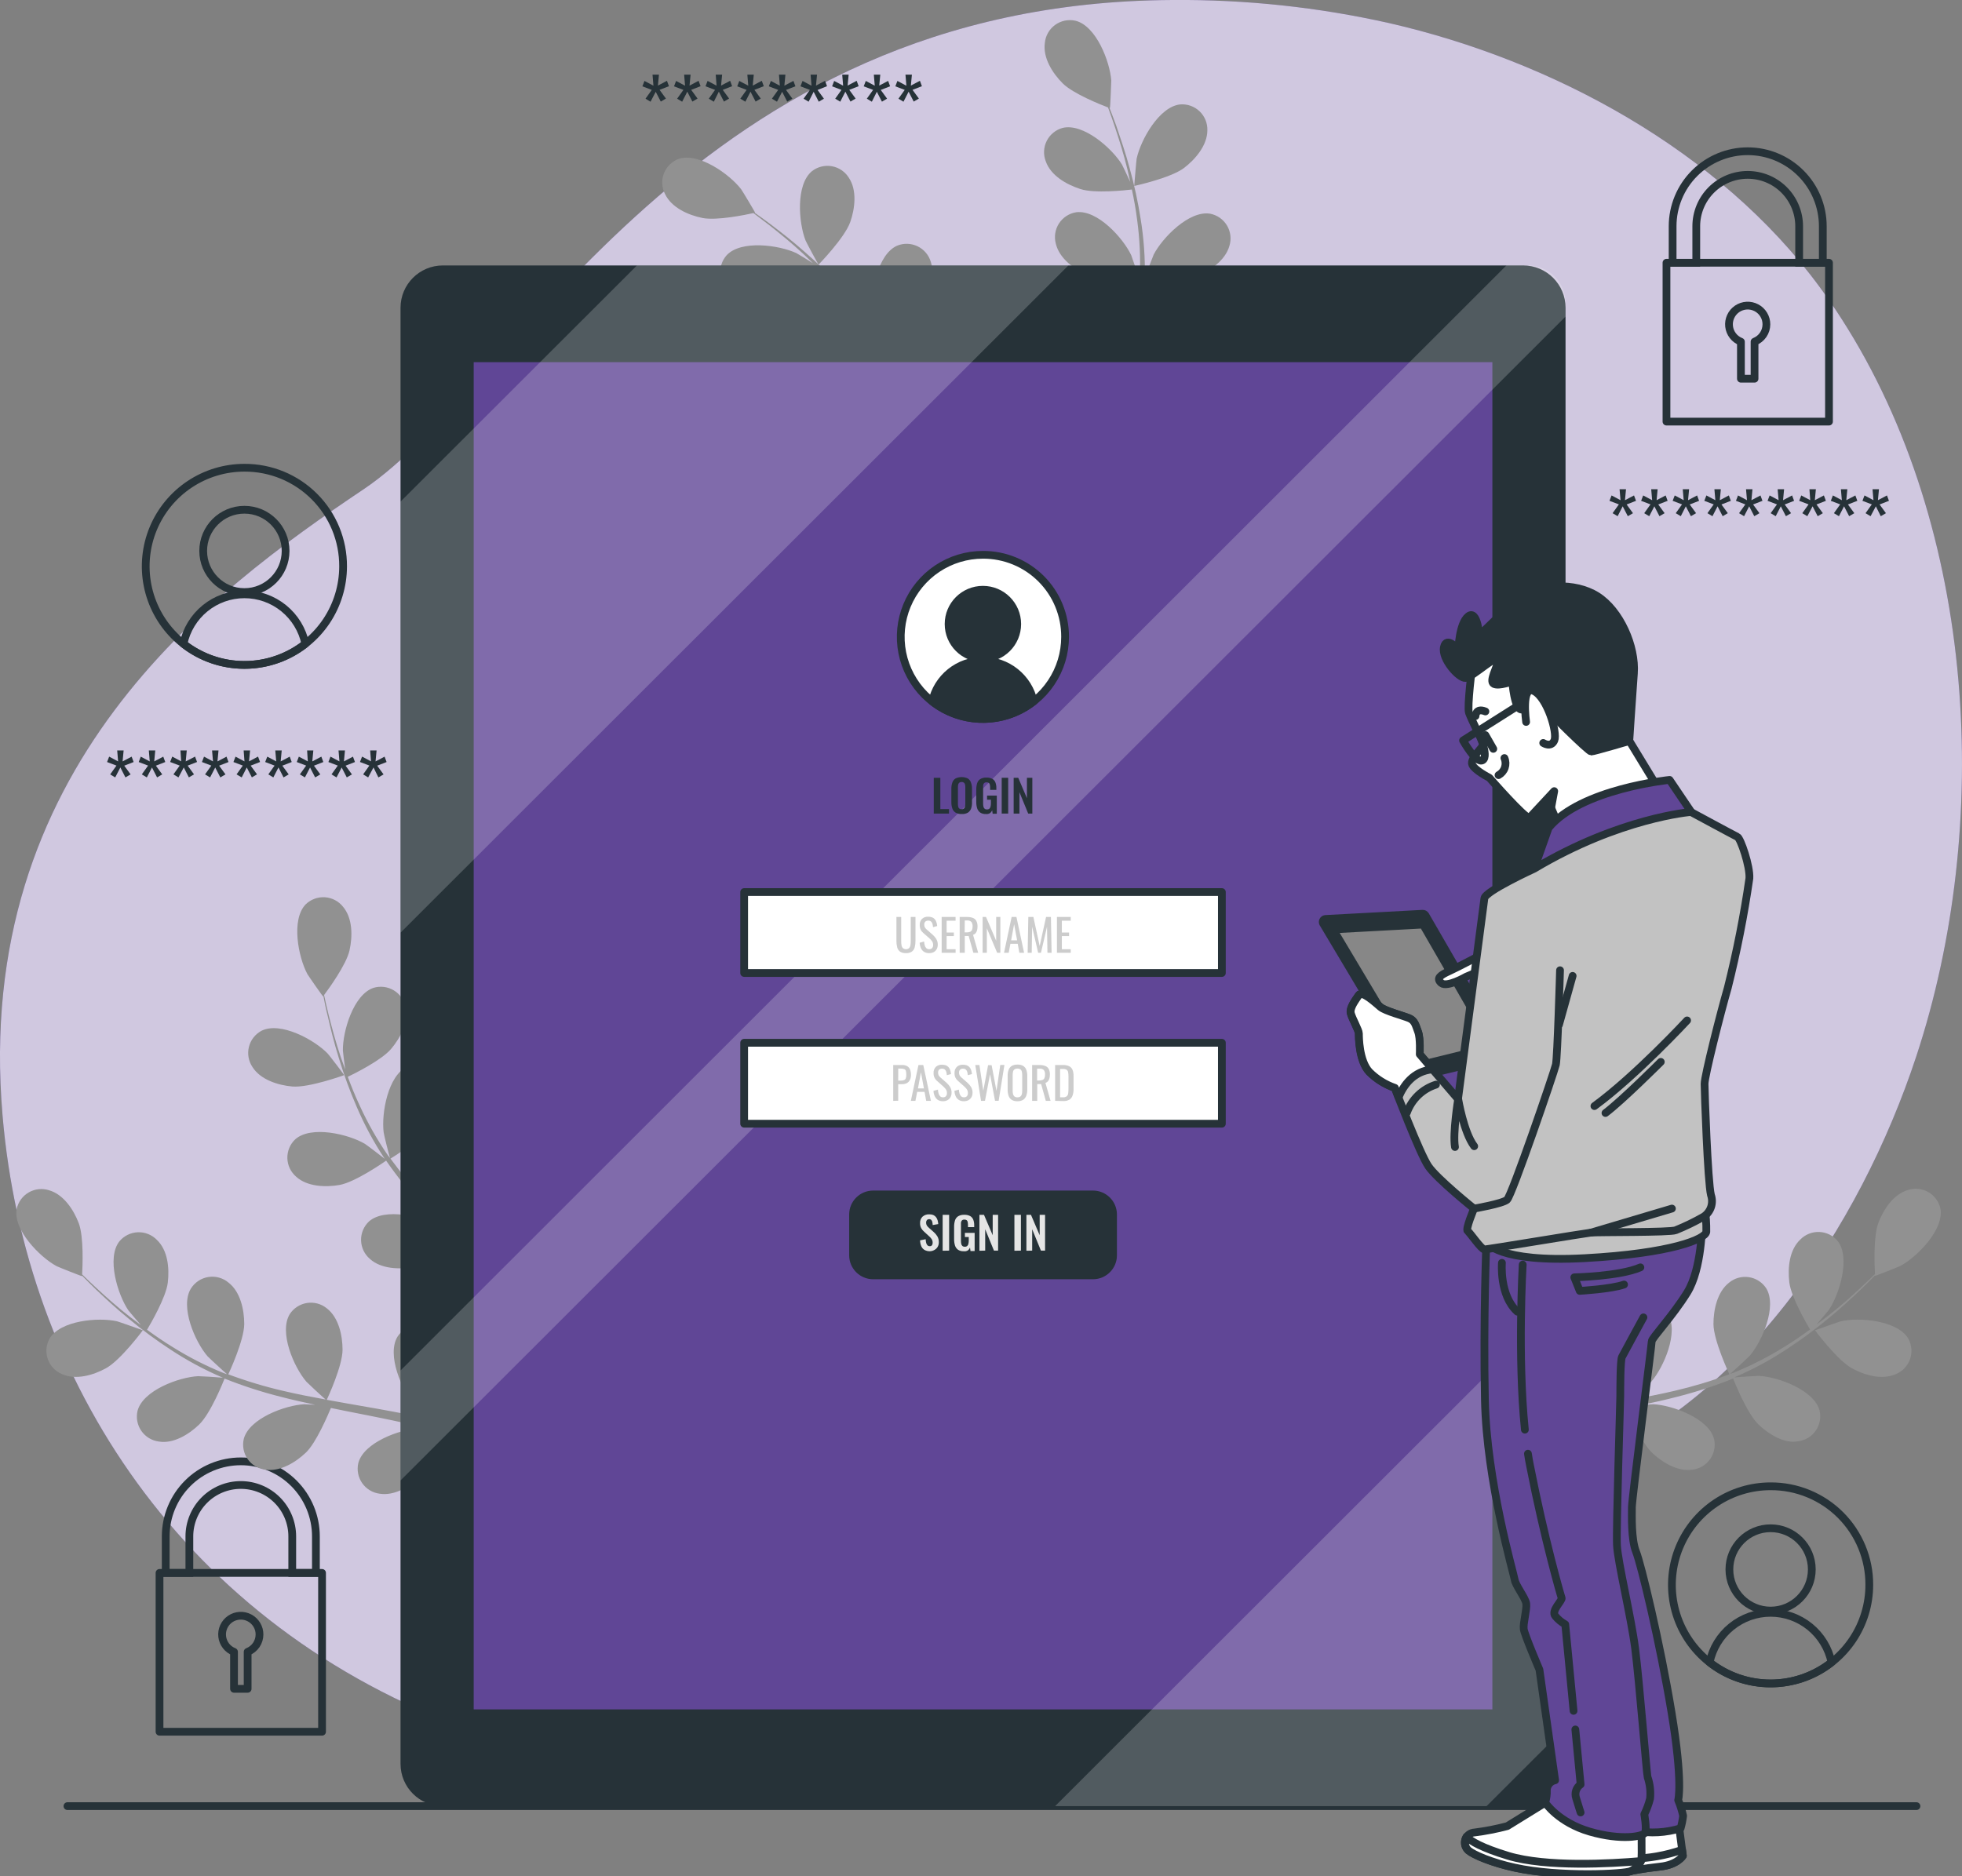 <svg width="253" height="242" viewBox="0 0 253 242" fill="none" xmlns="http://www.w3.org/2000/svg">
<rect x="0" y="0" width="253" height="242" fill="#808080" stroke="none"/>
<g clip-path="url(#clip0_63_5379)">
<path d="M247.097 136.273C239.878 158.146 224.321 182.115 201.422 189.923C166.829 201.715 163.736 230.069 100.952 229.877C91.785 229.891 82.645 228.91 73.691 226.951C69.313 225.979 65.001 224.729 60.783 223.208C23.6 209.795 3.211 177.912 0.326 143.857C-3.505 99.047 27.015 76.437 46.885 63.105C66.755 49.772 89.462 0.294 151.187 8.54484e-05C160.609 -0.08 170.01 0.924 179.202 2.995C200.159 7.808 221.725 19.397 234.676 37.061C235.65 38.387 236.583 39.745 237.475 41.136C254.953 68.303 256.944 106.454 247.097 136.273Z" fill="#604696"/>
<path opacity="0.7" d="M247.097 136.273C239.878 158.146 224.321 182.115 201.422 189.923C166.829 201.715 163.736 230.069 100.952 229.877C91.785 229.891 82.645 228.91 73.691 226.951C69.313 225.979 65.001 224.729 60.783 223.208C23.6 209.795 3.211 177.912 0.326 143.857C-3.505 99.047 27.015 76.437 46.885 63.105C66.755 49.772 89.462 0.294 151.187 8.54484e-05C160.609 -0.08 170.01 0.924 179.202 2.995C200.159 7.808 221.725 19.397 234.676 37.061C235.65 38.387 236.583 39.745 237.475 41.136C254.953 68.303 256.944 106.454 247.097 136.273Z" fill="white"/>
<path d="M8.696 232.957H247.129" stroke="#263238" stroke-linecap="round" stroke-linejoin="round"/>
<path d="M44.242 73.052C44.24 75.567 43.493 78.025 42.094 80.116C40.695 82.207 38.706 83.836 36.381 84.797C34.055 85.759 31.496 86.01 29.028 85.518C26.559 85.026 24.292 83.814 22.513 82.035C20.734 80.256 19.523 77.989 19.033 75.522C18.543 73.055 18.796 70.498 19.76 68.175C20.724 65.851 22.356 63.866 24.45 62.469C26.543 61.073 29.004 60.328 31.521 60.329C33.194 60.322 34.852 60.646 36.4 61.283C37.947 61.92 39.353 62.858 40.535 64.04C41.718 65.223 42.655 66.629 43.291 68.175C43.927 69.722 44.25 71.379 44.242 73.052Z" stroke="#263238" stroke-linecap="round" stroke-linejoin="round"/>
<path d="M31.515 76.367C34.45 76.367 36.829 73.99 36.829 71.057C36.829 68.124 34.45 65.747 31.515 65.747C28.58 65.747 26.201 68.124 26.201 71.057C26.201 73.99 28.58 76.367 31.515 76.367Z" stroke="#263238" stroke-linecap="round" stroke-linejoin="round"/>
<path d="M39.377 83.042C37.136 84.803 34.368 85.761 31.518 85.761C28.667 85.761 25.899 84.803 23.659 83.042C24.035 81.237 25.022 79.617 26.453 78.453C27.885 77.29 29.673 76.655 31.518 76.655C33.363 76.655 35.151 77.29 36.583 78.453C38.014 79.617 39.001 81.237 39.377 83.042Z" stroke="#263238" stroke-linecap="round" stroke-linejoin="round"/>
<path d="M241.045 204.421C241.045 206.937 240.298 209.396 238.9 211.487C237.501 213.579 235.513 215.209 233.188 216.171C230.862 217.133 228.303 217.385 225.834 216.894C223.365 216.403 221.098 215.191 219.318 213.412C217.539 211.633 216.327 209.366 215.837 206.899C215.346 204.432 215.599 201.875 216.563 199.551C217.527 197.227 219.159 195.242 221.252 193.845C223.346 192.448 225.807 191.703 228.324 191.704C229.997 191.697 231.655 192.021 233.202 192.658C234.749 193.295 236.154 194.231 237.337 195.414C238.519 196.596 239.456 198.001 240.092 199.547C240.729 201.093 241.053 202.75 241.045 204.421Z" stroke="#263238" stroke-linecap="round" stroke-linejoin="round"/>
<path d="M228.319 207.737C231.254 207.737 233.633 205.359 233.633 202.427C233.633 199.494 231.254 197.116 228.319 197.116C225.384 197.116 223.005 199.494 223.005 202.427C223.005 205.359 225.384 207.737 228.319 207.737Z" stroke="#263238" stroke-linecap="round" stroke-linejoin="round"/>
<path d="M236.175 214.411C233.934 216.172 231.167 217.13 228.316 217.13C225.465 217.13 222.698 216.172 220.457 214.411C220.833 212.606 221.82 210.986 223.251 209.823C224.683 208.659 226.471 208.024 228.316 208.024C230.161 208.024 231.949 208.659 233.381 209.823C234.812 210.986 235.799 212.606 236.175 214.411Z" stroke="#263238" stroke-linecap="round" stroke-linejoin="round"/>
<path d="M14.856 100.272L14.209 99.882L15.017 98.748L13.807 98.288L14.075 97.593L15.231 98.208L15.113 96.796H15.942L15.809 98.208L16.975 97.593L17.232 98.288L16.023 98.759L16.841 99.882L16.178 100.272L15.52 98.989L14.856 100.272Z" fill="#263238"/>
<path d="M18.934 100.272L18.287 99.882L19.095 98.748L17.885 98.288L18.153 97.593L19.309 98.208L19.191 96.796H20.02L19.887 98.208L21.053 97.593L21.31 98.288L20.101 98.759L20.92 99.882L20.256 100.272L19.598 98.994L18.934 100.272Z" fill="#263238"/>
<path d="M23.012 100.272L22.364 99.882L23.172 98.748L21.941 98.283L22.209 97.587L23.365 98.202L23.269 96.796H24.082L23.948 98.208L25.152 97.587L25.409 98.283L24.2 98.753L25.018 99.876L24.355 100.267L23.697 98.989L23.012 100.272Z" fill="#263238"/>
<path d="M27.09 100.272L26.442 99.882L27.25 98.748L26.041 98.288L26.309 97.593L27.465 98.208L27.347 96.796H28.176L28.043 98.208L29.209 97.593L29.466 98.288L28.257 98.759L29.075 99.882L28.412 100.272L27.753 98.994L27.09 100.272Z" fill="#263238"/>
<path d="M31.168 100.272L30.504 99.882L31.312 98.748L30.102 98.288L30.37 97.593L31.526 98.208L31.419 96.796H32.248L32.109 98.202L33.276 97.587L33.533 98.283L32.323 98.753L33.142 99.876L32.479 100.267L31.82 98.989L31.168 100.272Z" fill="#263238"/>
<path d="M35.246 100.272L34.598 99.882L35.406 98.748L34.197 98.288L34.464 97.593L35.62 98.208L35.497 96.796H36.327L36.193 98.208L37.359 97.593L37.616 98.288L36.407 98.759L37.226 99.882L36.562 100.272L35.909 98.989L35.246 100.272Z" fill="#263238"/>
<path d="M39.318 100.272L38.67 99.882L39.478 98.748L38.269 98.288L38.537 97.593L39.693 98.208L39.602 96.796H40.404L40.27 98.208L41.437 97.593L41.694 98.288L40.485 98.759L41.303 99.882L40.64 100.272L39.981 98.994L39.318 100.272Z" fill="#263238"/>
<path d="M43.396 100.272L42.748 99.882L43.557 98.748L42.347 98.288L42.615 97.593L43.771 98.208L43.653 96.796H44.482L44.349 98.208L45.515 97.593L45.772 98.288L44.563 98.759L45.382 99.882L44.718 100.272L44.06 98.994L43.396 100.272Z" fill="#263238"/>
<path d="M47.474 100.272L46.826 99.882L47.629 98.743L46.419 98.283L46.687 97.587L47.843 98.202L47.731 96.796H48.56L48.426 98.208L49.593 97.593L49.85 98.288L48.64 98.759L49.459 99.882L48.795 100.272L48.164 98.989L47.474 100.272Z" fill="#263238"/>
<path d="M83.886 13.119L83.238 12.728L84.046 11.595L82.837 11.135L83.105 10.439L84.26 11.054L84.143 9.626H84.972L84.838 11.038L86.005 10.423L86.262 11.118L85.052 11.589L85.871 12.712L85.208 13.103L84.555 11.841L83.886 13.119Z" fill="#263238"/>
<path d="M87.963 13.119L87.316 12.728L88.124 11.595L86.915 11.135L87.182 10.439L88.338 11.054L88.22 9.626H89.05L88.916 11.038L90.083 10.423L90.34 11.118L89.13 11.589L89.949 12.712L89.285 13.103L88.627 11.824L87.963 13.119Z" fill="#263238"/>
<path d="M92.047 13.119L91.399 12.728L92.207 11.595L90.977 11.129L91.244 10.434L92.4 11.049L92.293 9.626H93.117L92.983 11.038L94.15 10.423L94.407 11.118L93.198 11.589L94.016 12.712L93.353 13.103L92.694 11.824L92.047 13.119Z" fill="#263238"/>
<path d="M96.114 13.119L95.466 12.728L96.274 11.595L95.065 11.135L95.332 10.439L96.489 11.054L96.371 9.626H97.2L97.066 11.038L98.233 10.423L98.49 11.118L97.281 11.589L98.099 12.712L97.436 13.103L96.777 11.824L96.114 13.119Z" fill="#263238"/>
<path d="M100.192 13.119L99.539 12.728L100.347 11.595L99.138 11.135L99.405 10.439L100.561 11.054L100.449 9.626H101.278L101.145 11.049L102.311 10.434L102.568 11.129L101.359 11.6L102.177 12.723L101.514 13.113L100.856 11.835L100.192 13.119Z" fill="#263238"/>
<path d="M104.27 13.119L103.622 12.728L104.43 11.595L103.221 11.135L103.488 10.439L104.644 11.054L104.526 9.626H105.356L105.222 11.038L106.389 10.423L106.646 11.118L105.426 11.605L106.244 12.728L105.581 13.119L104.922 11.841L104.27 13.119Z" fill="#263238"/>
<path d="M108.348 13.119L107.7 12.728L108.508 11.595L107.299 11.135L107.566 10.439L108.722 11.054L108.605 9.626H109.434L109.3 11.038L110.467 10.423L110.724 11.118L109.514 11.589L110.333 12.712L109.67 13.103L109.011 11.824L108.348 13.119Z" fill="#263238"/>
<path d="M112.425 13.119L111.778 12.728L112.586 11.595L111.376 11.135L111.644 10.439L112.8 11.054L112.682 9.626H113.512L113.378 11.038L114.523 10.434L114.78 11.129L113.571 11.6L114.389 12.723L113.726 13.113L113.068 11.835L112.425 13.119Z" fill="#263238"/>
<path d="M116.503 13.119L115.856 12.728L116.664 11.595L115.455 11.135L115.722 10.439L116.878 11.054L116.76 9.626H117.59L117.456 11.038L118.623 10.423L118.88 11.118L117.67 11.589L118.489 12.712L117.825 13.103L117.167 11.824L116.503 13.119Z" fill="#263238"/>
<path d="M208.593 66.581L207.945 66.191L208.753 65.057L207.544 64.597L207.812 63.902L208.967 64.517L208.844 63.105H209.674L209.54 64.517L210.707 63.902L210.964 64.597L209.754 65.068L210.573 66.191L209.909 66.581L209.246 65.303L208.593 66.581Z" fill="#263238"/>
<path d="M212.671 66.581L212.023 66.191L212.831 65.057L211.622 64.597L211.889 63.902L213.045 64.517L212.922 63.105H213.752L213.618 64.517L214.785 63.902L215.041 64.597L213.832 65.068L214.651 66.191L213.987 66.581L213.329 65.303L212.671 66.581Z" fill="#263238"/>
<path d="M216.738 66.581L216.091 66.191L216.899 65.057L215.689 64.597L215.957 63.902L217.113 64.517L216.99 63.105H217.808L217.675 64.517L218.841 63.902L219.098 64.597L217.889 65.068L218.707 66.191L218.044 66.581L217.386 65.303L216.738 66.581Z" fill="#263238"/>
<path d="M220.821 66.581L220.174 66.191L220.982 65.057L219.772 64.597L220.04 63.902L221.196 64.517L221.073 63.105H221.902L221.769 64.517L222.935 63.902L223.192 64.597L221.983 65.068L222.801 66.191L222.138 66.581L221.48 65.303L220.821 66.581Z" fill="#263238"/>
<path d="M224.899 66.581L224.251 66.191L225.06 65.057L223.85 64.597L224.118 63.902L225.274 64.517L225.151 63.105H225.98L225.846 64.517L227.013 63.902L227.27 64.597L226.06 65.068L226.879 66.191L226.215 66.581L225.557 65.303L224.899 66.581Z" fill="#263238"/>
<path d="M228.977 66.581L228.33 66.191L229.138 65.057L227.928 64.597L228.196 63.902L229.352 64.517L229.229 63.105H230.058L229.924 64.517L231.091 63.902L231.348 64.597L230.138 65.068L230.957 66.191L230.294 66.581L229.635 65.303L228.977 66.581Z" fill="#263238"/>
<path d="M233.055 66.581L232.407 66.191L233.215 65.057L232.006 64.597L232.273 63.902L233.429 64.517L233.328 63.105H234.157L234.023 64.517L235.19 63.902L235.447 64.597L234.237 65.068L235.056 66.191L234.393 66.581L233.734 65.303L233.055 66.581Z" fill="#263238"/>
<path d="M237.133 66.581L236.485 66.191L237.293 65.057L236.084 64.597L236.352 63.902L237.507 64.517L237.384 63.105H238.214L238.08 64.517L239.247 63.902L239.504 64.597L238.294 65.068L239.113 66.191L238.449 66.581L237.791 65.303L237.133 66.581Z" fill="#263238"/>
<path d="M241.211 66.581L240.563 66.191L241.371 65.057L240.162 64.597L240.429 63.902L241.585 64.517L241.462 63.105H242.292L242.158 64.517L243.324 63.902L243.581 64.597L242.372 65.068L243.191 66.191L242.527 66.581L241.89 65.303L241.211 66.581Z" fill="#263238"/>
<path d="M235.848 33.89H214.892V54.377H235.848V33.89Z" stroke="#263238" stroke-linecap="round" stroke-linejoin="round"/>
<path d="M218.734 33.9V29.183C218.734 27.425 219.433 25.739 220.677 24.496C221.921 23.253 223.608 22.555 225.367 22.555C227.127 22.555 228.814 23.253 230.058 24.496C231.302 25.739 232.001 27.425 232.001 29.183V33.9H235.051V29.183C235.051 26.617 234.031 24.155 232.215 22.341C230.399 20.526 227.936 19.506 225.367 19.506C222.799 19.506 220.336 20.526 218.52 22.341C216.704 24.155 215.684 26.617 215.684 29.183V33.9H218.734Z" stroke="#263238" stroke-miterlimit="10"/>
<path d="M227.778 41.837C227.78 41.397 227.661 40.965 227.435 40.589C227.209 40.212 226.884 39.904 226.496 39.698C226.107 39.492 225.67 39.396 225.231 39.42C224.792 39.445 224.368 39.589 224.004 39.836C223.641 40.084 223.352 40.426 223.17 40.826C222.987 41.225 222.917 41.667 222.967 42.104C223.017 42.541 223.186 42.955 223.455 43.303C223.724 43.651 224.082 43.918 224.492 44.077V48.847H226.248V44.072C226.698 43.896 227.085 43.588 227.358 43.19C227.631 42.791 227.777 42.319 227.778 41.837Z" stroke="#263238" stroke-linecap="round" stroke-linejoin="round"/>
<path d="M41.528 202.875H20.571V223.363H41.528V202.875Z" stroke="#263238" stroke-linecap="round" stroke-linejoin="round"/>
<path d="M24.419 202.881V198.164C24.419 196.406 25.118 194.72 26.362 193.477C27.606 192.234 29.293 191.536 31.052 191.536C32.812 191.536 34.499 192.234 35.743 193.477C36.987 194.72 37.685 196.406 37.685 198.164V202.881H40.736V198.164C40.736 196.893 40.485 195.635 39.999 194.461C39.512 193.287 38.799 192.22 37.9 191.322C37 190.423 35.933 189.71 34.758 189.224C33.583 188.738 32.324 188.487 31.052 188.487C29.781 188.487 28.521 188.738 27.346 189.224C26.172 189.71 25.104 190.423 24.205 191.322C23.306 192.22 22.592 193.287 22.106 194.461C21.619 195.635 21.369 196.893 21.369 198.164V202.881H24.419Z" stroke="#263238" stroke-miterlimit="10"/>
<path d="M33.463 210.817C33.465 210.378 33.346 209.946 33.12 209.57C32.894 209.193 32.569 208.885 32.181 208.679C31.792 208.473 31.355 208.377 30.916 208.401C30.477 208.426 30.053 208.569 29.689 208.817C29.326 209.065 29.038 209.407 28.855 209.807C28.672 210.206 28.602 210.648 28.652 211.085C28.702 211.521 28.871 211.936 29.14 212.284C29.409 212.632 29.767 212.899 30.177 213.058V217.828H31.933V213.058C32.384 212.882 32.771 212.574 33.044 212.174C33.317 211.774 33.463 211.301 33.463 210.817Z" stroke="#263238" stroke-linecap="round" stroke-linejoin="round"/>
<path d="M13.662 176.479C15.552 175.452 18.42 171.58 18.42 171.58C18.42 171.58 15.295 170.468 15.086 170.42C12.688 169.885 7.754 170.302 6.379 172.677C6.161 173.076 6.03 173.517 5.993 173.97C5.957 174.424 6.016 174.88 6.168 175.309C6.319 175.738 6.559 176.131 6.872 176.461C7.185 176.792 7.564 177.053 7.985 177.228C9.761 178.04 12.052 177.372 13.662 176.479Z" fill="#919191"/>
<path d="M25.688 183.731C27.175 182.297 28.829 178.142 28.957 177.811C31.335 178.76 33.774 179.55 36.257 180.174C37.702 180.549 39.168 180.875 40.64 181.19C39.944 181.148 39.323 181.116 39.238 181.121C36.792 181.249 32.136 182.939 31.435 185.592C31.331 186.035 31.322 186.495 31.407 186.943C31.493 187.39 31.672 187.814 31.932 188.188C32.193 188.562 32.529 188.877 32.919 189.112C33.309 189.348 33.744 189.498 34.197 189.554C36.112 189.859 38.146 188.608 39.463 187.34C40.779 186.073 42.278 182.527 42.673 181.602L44.37 181.95C47.094 182.485 49.812 183.019 52.462 183.602C53.398 183.811 54.308 184.052 55.223 184.287C54.608 184.249 54.088 184.223 54.008 184.228C51.562 184.356 46.907 186.046 46.206 188.699C46.101 189.142 46.092 189.603 46.178 190.05C46.263 190.497 46.442 190.922 46.702 191.295C46.963 191.669 47.299 191.984 47.689 192.219C48.079 192.455 48.515 192.605 48.967 192.662C50.883 192.966 52.916 191.715 54.233 190.448C55.549 189.18 56.909 185.987 57.358 184.875C58.284 185.148 59.215 185.41 60.103 185.72C60.703 185.939 61.297 186.11 61.891 186.367L63.646 187.084C64.743 187.581 65.883 188.084 66.943 188.597C67.681 188.945 68.382 189.292 69.083 189.667C68.158 189.448 66.333 189.057 66.172 189.041C63.732 188.8 58.878 189.763 57.781 192.282C57.611 192.705 57.532 193.16 57.549 193.616C57.566 194.072 57.68 194.519 57.882 194.928C58.084 195.338 58.37 195.7 58.721 195.991C59.073 196.282 59.482 196.496 59.922 196.619C61.768 197.207 63.967 196.282 65.46 195.229C67.109 194.068 69.297 190.367 69.57 189.881C70.737 190.458 71.861 191.036 72.915 191.592C75.248 192.822 77.298 193.972 79.01 194.972L80.113 193.549C78.309 192.549 76.142 191.41 73.654 190.143C72.476 189.549 71.203 188.939 69.908 188.324C70.288 186.996 70.59 185.646 70.812 184.282C72.872 184.105 76.49 182.356 76.956 182.142C77.608 183.265 78.229 184.367 78.802 185.415C80.001 187.603 81.028 189.597 81.879 191.298L83.072 189.763C82.254 188.223 81.306 186.485 80.22 184.608C79.562 183.463 78.839 182.255 78.079 181.014C78.481 180.672 81.751 177.864 82.607 176.035C83.383 174.377 83.913 172.051 83.008 170.34C82.809 169.93 82.526 169.566 82.178 169.273C81.829 168.979 81.422 168.762 80.984 168.636C80.546 168.51 80.086 168.477 79.634 168.541C79.183 168.604 78.75 168.761 78.363 169.003C76.078 170.522 75.976 175.468 76.645 177.827C76.683 177.966 77.277 179.431 77.667 180.34C77.357 179.837 77.057 179.345 76.731 178.832C76.094 177.811 75.425 176.811 74.708 175.73L73.606 174.19C73.247 173.655 72.803 173.163 72.401 172.639C71.444 171.447 70.416 170.292 69.356 169.147C70.25 168.586 73.391 166.543 74.419 165.019C75.446 163.495 76.313 161.275 75.677 159.452C75.542 159.017 75.317 158.615 75.017 158.272C74.716 157.93 74.347 157.654 73.933 157.463C73.519 157.273 73.07 157.171 72.614 157.165C72.159 157.16 71.707 157.25 71.288 157.43C68.8 158.585 67.949 163.457 68.249 165.89C68.249 166.04 68.677 167.762 68.923 168.703C68.281 168.019 67.638 167.334 66.97 166.666C65.027 164.73 62.999 162.837 60.986 160.933C60.371 160.35 59.761 159.762 59.151 159.179C59.472 158.981 63.261 156.639 64.406 154.901C65.423 153.382 66.301 151.157 65.664 149.333C65.529 148.898 65.304 148.497 65.004 148.154C64.704 147.811 64.334 147.536 63.92 147.345C63.507 147.155 63.057 147.053 62.602 147.047C62.146 147.042 61.694 147.132 61.276 147.312C58.787 148.467 57.936 153.339 58.236 155.772C58.236 155.954 58.857 158.446 59.039 159.05C57.695 157.762 56.363 156.462 55.111 155.131C53.403 153.339 51.814 151.438 50.353 149.44C50.503 149.35 54.468 146.922 55.64 145.162C56.657 143.643 57.535 141.419 56.898 139.595C56.763 139.16 56.538 138.758 56.238 138.416C55.938 138.073 55.569 137.798 55.155 137.607C54.741 137.416 54.291 137.315 53.836 137.309C53.38 137.303 52.928 137.393 52.51 137.574C50.021 138.729 49.17 143.601 49.47 146.034C49.47 146.226 50.139 148.884 50.289 149.36C50.203 149.243 50.107 149.13 50.021 149.018C48.611 146.974 47.386 144.808 46.361 142.547C45.777 141.306 45.29 140.087 44.846 138.889C45.633 138.515 49.202 136.75 50.433 135.29C51.664 133.83 52.724 131.782 52.296 129.894C52.208 129.449 52.028 129.026 51.767 128.655C51.507 128.283 51.171 127.97 50.781 127.737C50.392 127.503 49.958 127.353 49.507 127.297C49.056 127.242 48.599 127.281 48.164 127.413C45.563 128.29 44.183 133.039 44.215 135.488C44.215 135.622 44.386 136.975 44.52 137.953C44.327 137.418 44.118 136.852 43.942 136.349C43.278 134.381 42.797 132.541 42.379 130.91C42.149 129.98 41.962 129.135 41.791 128.338C42.368 127.568 44.654 124.429 45.066 122.6C45.478 120.771 45.483 118.428 44.231 116.952C43.948 116.596 43.594 116.303 43.191 116.092C42.788 115.882 42.344 115.758 41.891 115.729C41.436 115.7 40.981 115.767 40.555 115.926C40.128 116.084 39.74 116.33 39.414 116.648C37.509 118.621 38.472 123.471 39.634 125.632C39.736 125.819 41.635 128.557 41.662 128.514L41.7 128.466C41.844 129.236 42.01 130.071 42.235 130.948C42.615 132.595 43.064 134.45 43.685 136.44C44.332 138.59 45.104 140.701 45.997 142.761C46.986 145.073 48.178 147.292 49.561 149.392L49.614 149.467C48.988 148.964 47.19 147.611 47.04 147.526C44.926 146.285 40.115 145.13 38.066 146.954C37.737 147.266 37.477 147.644 37.303 148.063C37.129 148.482 37.045 148.933 37.056 149.386C37.067 149.84 37.173 150.286 37.367 150.696C37.562 151.106 37.84 151.471 38.184 151.767C39.612 153.077 41.999 153.152 43.797 152.836C45.826 152.462 49.502 149.906 49.791 149.702C51.251 151.805 52.849 153.808 54.575 155.697C55.576 156.804 56.614 157.89 57.674 158.96C57.139 158.542 56.604 158.173 56.545 158.125C54.431 156.885 49.62 155.729 47.57 157.553C47.241 157.866 46.981 158.243 46.807 158.662C46.633 159.081 46.549 159.532 46.56 159.986C46.571 160.439 46.677 160.885 46.872 161.295C47.066 161.705 47.344 162.07 47.688 162.366C49.117 163.676 51.504 163.751 53.302 163.436C55.1 163.12 58.305 160.981 59.135 160.409L60.36 161.633C62.335 163.58 64.315 165.516 66.194 167.473C66.857 168.163 67.483 168.864 68.115 169.57C67.622 169.201 67.2 168.89 67.135 168.853C65.022 167.612 60.211 166.457 58.161 168.281C57.832 168.593 57.572 168.971 57.398 169.39C57.224 169.809 57.14 170.26 57.151 170.713C57.162 171.167 57.268 171.613 57.462 172.023C57.657 172.433 57.935 172.798 58.279 173.094C59.708 174.404 62.094 174.479 63.892 174.163C65.691 173.848 68.586 171.917 69.576 171.238C70.202 171.976 70.828 172.714 71.401 173.458C71.781 173.992 72.182 174.447 72.53 174.982L73.6 176.549C74.242 177.57 74.911 178.618 75.516 179.629C75.939 180.329 76.329 181.003 76.725 181.682C76.073 180.987 74.767 179.656 74.644 179.543C72.921 178.246 70.894 177.412 68.757 177.121C68.572 176.967 68.373 176.831 68.163 176.714C67.77 176.482 67.334 176.335 66.88 176.282C66.427 176.23 65.968 176.274 65.533 176.41C65.098 176.547 64.696 176.774 64.355 177.076C64.013 177.378 63.739 177.749 63.55 178.164C62.48 180.688 65.129 184.87 66.986 186.469C67.093 186.565 68.398 187.453 69.228 188.004C68.693 187.758 68.158 187.506 67.622 187.26C66.525 186.763 65.418 186.298 64.224 185.79L62.453 185.11C61.87 184.87 61.217 184.693 60.596 184.479C59.14 184.014 57.642 183.613 56.127 183.244C56.561 182.281 58.059 178.848 58.07 177.008C58.081 175.169 57.583 172.848 56.047 171.661C55.694 171.372 55.285 171.16 54.845 171.039C54.405 170.919 53.945 170.893 53.494 170.962C53.043 171.031 52.612 171.194 52.228 171.441C51.845 171.687 51.518 172.012 51.268 172.393C49.828 174.73 51.803 179.26 53.409 181.126C53.51 181.244 54.8 182.447 55.549 183.1C54.634 182.886 53.724 182.666 52.793 182.479C50.117 181.945 47.367 181.474 44.638 180.998C43.803 180.854 42.968 180.698 42.138 180.549C42.299 180.206 44.161 176.164 44.172 174.105C44.172 172.276 43.685 169.944 42.149 168.757C41.797 168.468 41.387 168.256 40.947 168.136C40.507 168.015 40.047 167.989 39.596 168.058C39.145 168.127 38.714 168.29 38.331 168.537C37.947 168.783 37.62 169.108 37.37 169.489C35.931 171.826 37.905 176.356 39.511 178.217C39.629 178.356 41.496 180.094 41.989 180.511C40.153 180.174 38.328 179.827 36.546 179.404C34.133 178.846 31.759 178.131 29.439 177.265C29.514 177.105 31.478 172.896 31.494 170.784C31.494 168.955 31.007 166.623 29.471 165.436C29.115 165.135 28.698 164.915 28.25 164.789C27.8 164.664 27.33 164.637 26.869 164.709C26.409 164.782 25.969 164.953 25.581 165.21C25.192 165.467 24.864 165.805 24.617 166.201C23.178 168.538 25.152 173.067 26.758 174.928C26.881 175.073 28.899 176.939 29.279 177.249C29.145 177.201 29 177.164 28.866 177.11C26.562 176.182 24.345 175.051 22.241 173.73C21.069 173.014 19.994 172.27 18.961 171.516C19.405 170.768 21.412 167.334 21.637 165.436C21.861 163.537 21.637 161.243 20.213 159.906C19.895 159.582 19.512 159.329 19.089 159.162C18.666 158.996 18.214 158.92 17.76 158.939C17.306 158.958 16.861 159.072 16.454 159.274C16.047 159.475 15.687 159.76 15.397 160.109C13.711 162.248 15.183 166.997 16.558 169.019C16.633 169.131 17.521 170.163 18.163 170.907C17.703 170.559 17.221 170.211 16.783 169.869C15.145 168.596 13.727 167.329 12.502 166.195C11.795 165.543 11.169 164.944 10.591 164.372C10.645 163.409 10.821 159.532 10.158 157.778C9.494 156.024 8.204 154.072 6.342 153.526C5.909 153.384 5.451 153.335 4.997 153.381C4.544 153.428 4.105 153.569 3.71 153.796C3.315 154.023 2.972 154.33 2.703 154.699C2.435 155.067 2.247 155.487 2.152 155.933C1.654 158.607 5.138 162.142 7.294 163.307C7.482 163.409 10.575 164.644 10.58 164.596V164.537C11.115 165.072 11.72 165.687 12.378 166.324C13.604 167.484 15.001 168.789 16.617 170.104C18.343 171.54 20.151 172.874 22.033 174.099C24.132 175.483 26.351 176.676 28.663 177.666L28.749 177.698C27.946 177.623 25.704 177.49 25.538 177.5C23.092 177.629 18.436 179.319 17.735 181.971C17.631 182.415 17.622 182.875 17.707 183.322C17.793 183.77 17.972 184.194 18.232 184.568C18.492 184.941 18.829 185.256 19.219 185.492C19.609 185.727 20.044 185.878 20.497 185.934C22.354 186.25 24.387 184.998 25.688 183.731Z" fill="#919191"/>
<path d="M44.375 138.675C44.423 138.675 42.385 136.001 42.235 135.867C40.522 134.113 36.187 131.728 33.726 132.947C33.323 133.162 32.97 133.458 32.69 133.817C32.409 134.177 32.208 134.591 32.098 135.034C31.988 135.476 31.973 135.937 32.054 136.385C32.134 136.834 32.308 137.261 32.564 137.638C33.597 139.274 35.877 139.98 37.702 140.14C39.843 140.322 44.37 138.675 44.375 138.675Z" fill="#919191"/>
<path d="M238.802 176.479C236.913 175.452 234.045 171.58 234.045 171.58C234.045 171.58 237.17 170.468 237.379 170.42C239.776 169.885 244.711 170.302 246.086 172.677C246.304 173.076 246.435 173.517 246.472 173.97C246.508 174.424 246.449 174.88 246.297 175.309C246.146 175.738 245.906 176.131 245.593 176.461C245.28 176.792 244.901 177.053 244.48 177.228C242.698 178.04 240.408 177.372 238.802 176.479Z" fill="#919191"/>
<path d="M226.756 183.731C225.268 182.297 223.615 178.142 223.486 177.811C221.114 178.759 218.681 179.549 216.203 180.174C214.758 180.549 213.292 180.875 211.82 181.19C212.516 181.148 213.137 181.116 213.222 181.121C215.668 181.249 220.324 182.939 221.025 185.592C221.129 186.035 221.138 186.495 221.053 186.943C220.967 187.39 220.788 187.814 220.528 188.188C220.267 188.562 219.931 188.877 219.541 189.112C219.151 189.348 218.716 189.498 218.263 189.554C216.347 189.859 214.314 188.608 212.997 187.34C211.681 186.073 210.182 182.527 209.786 181.602L208.09 181.95C205.366 182.485 202.647 183.019 199.998 183.602C199.062 183.811 198.152 184.052 197.237 184.287C197.852 184.249 198.372 184.223 198.452 184.228C200.897 184.356 205.553 186.046 206.254 188.699C206.359 189.142 206.368 189.603 206.282 190.05C206.197 190.497 206.018 190.922 205.758 191.295C205.497 191.669 205.161 191.984 204.771 192.219C204.381 192.455 203.945 192.605 203.493 192.662C201.577 192.966 199.544 191.715 198.227 190.448C196.911 189.18 195.551 185.987 195.102 184.875C194.176 185.148 193.245 185.41 192.356 185.72C191.757 185.939 191.163 186.11 190.569 186.367L188.814 187.084C187.717 187.581 186.577 188.084 185.517 188.597C184.779 188.945 184.078 189.292 183.377 189.667C184.302 189.448 186.127 189.057 186.288 189.041C188.728 188.8 193.582 189.763 194.679 192.282C194.849 192.705 194.928 193.16 194.911 193.616C194.894 194.072 194.78 194.519 194.578 194.928C194.376 195.338 194.09 195.7 193.739 195.991C193.387 196.282 192.978 196.496 192.538 196.619C190.692 197.207 188.493 196.282 187 195.229C185.351 194.068 183.162 190.367 182.89 189.881C181.723 190.458 180.599 191.036 179.545 191.592C177.212 192.822 175.162 193.972 173.449 194.972L172.32 193.555C174.124 192.555 176.291 191.416 178.78 190.148C179.957 189.554 181.231 188.945 182.526 188.33C182.145 187.001 181.843 185.651 181.621 184.287C179.561 184.11 175.943 182.362 175.478 182.148C174.825 183.271 174.204 184.372 173.631 185.421C172.433 187.608 171.405 189.603 170.554 191.303L169.361 189.768C170.18 188.228 171.127 186.49 172.213 184.613C172.871 183.469 173.594 182.26 174.354 181.019C173.952 180.677 170.683 177.869 169.826 176.04C169.05 174.383 168.521 172.056 169.425 170.345C169.624 169.935 169.907 169.571 170.256 169.278C170.604 168.984 171.011 168.767 171.449 168.641C171.887 168.515 172.347 168.483 172.799 168.546C173.25 168.609 173.684 168.767 174.07 169.008C176.355 170.527 176.457 175.474 175.788 177.832C175.751 177.971 175.157 179.436 174.766 180.346C175.076 179.843 175.376 179.351 175.702 178.837C176.339 177.816 177.008 176.816 177.725 175.736L178.828 174.196C179.186 173.661 179.63 173.169 180.032 172.645C180.99 171.452 182.017 170.297 183.077 169.152C182.183 168.591 179.042 166.548 178.014 165.024C176.987 163.5 176.12 161.28 176.757 159.457C176.891 159.022 177.116 158.62 177.417 158.277C177.717 157.935 178.086 157.659 178.5 157.469C178.914 157.278 179.363 157.177 179.819 157.171C180.275 157.165 180.726 157.255 181.145 157.435C183.633 158.591 184.484 163.462 184.185 165.896C184.185 166.045 183.756 167.767 183.51 168.709C184.152 168.024 184.795 167.34 185.464 166.671C187.406 164.735 189.434 162.842 191.447 160.938C192.062 160.355 192.672 159.767 193.282 159.184C192.961 158.986 189.172 156.644 188.027 154.906C187.01 153.387 186.133 151.162 186.769 149.339C186.904 148.904 187.129 148.502 187.429 148.159C187.73 147.817 188.099 147.541 188.513 147.351C188.927 147.16 189.376 147.058 189.832 147.053C190.287 147.047 190.739 147.137 191.158 147.317C193.646 148.472 194.497 153.344 194.197 155.778C194.197 155.959 193.577 158.451 193.395 159.056C194.738 157.767 196.07 156.467 197.323 155.136C199.03 153.344 200.619 151.443 202.08 149.446C201.93 149.355 197.965 146.927 196.793 145.167C195.776 143.649 194.898 141.424 195.535 139.6C195.67 139.165 195.895 138.763 196.195 138.421C196.496 138.078 196.865 137.803 197.279 137.612C197.692 137.422 198.142 137.32 198.597 137.314C199.053 137.309 199.505 137.399 199.924 137.579C202.412 138.734 203.263 143.606 202.963 146.039C202.963 146.232 202.294 148.89 202.144 149.366C202.23 149.248 202.326 149.136 202.412 149.023C203.822 146.979 205.047 144.814 206.072 142.552C206.656 141.312 207.143 140.092 207.587 138.894C206.8 138.52 203.231 136.755 202 135.295C200.769 133.835 199.709 131.787 200.138 129.899C200.224 129.452 200.403 129.027 200.664 128.654C200.925 128.28 201.262 127.965 201.652 127.73C202.043 127.495 202.479 127.345 202.932 127.289C203.384 127.233 203.844 127.274 204.28 127.407C206.881 128.284 208.261 133.033 208.229 135.483C208.229 135.616 208.058 136.969 207.924 137.948C208.117 137.413 208.325 136.846 208.502 136.344C209.166 134.376 209.647 132.536 210.065 130.905C210.295 129.974 210.482 129.129 210.653 128.333C210.075 127.562 207.79 124.423 207.378 122.594C206.966 120.765 206.961 118.423 208.213 116.947C208.496 116.591 208.85 116.298 209.253 116.087C209.656 115.876 210.099 115.753 210.553 115.724C211.007 115.695 211.463 115.762 211.889 115.92C212.316 116.078 212.704 116.324 213.029 116.642C214.935 118.616 213.971 123.466 212.81 125.627C212.708 125.814 210.809 128.552 210.782 128.509L210.744 128.461C210.6 129.231 210.434 130.065 210.209 130.942C209.829 132.589 209.38 134.445 208.759 136.434C208.112 138.585 207.34 140.695 206.447 142.756C205.458 145.067 204.266 147.287 202.883 149.387L202.829 149.462C203.456 148.959 205.254 147.606 205.404 147.521C207.517 146.28 212.328 145.125 214.378 146.948C214.707 147.261 214.967 147.639 215.141 148.058C215.315 148.477 215.399 148.927 215.388 149.381C215.377 149.834 215.271 150.281 215.077 150.691C214.882 151.101 214.604 151.465 214.26 151.761C212.831 153.072 210.445 153.146 208.647 152.831C206.618 152.457 202.942 149.9 202.653 149.697C201.193 151.8 199.595 153.802 197.869 155.692C196.868 156.799 195.83 157.885 194.77 158.954C195.305 158.537 195.84 158.168 195.899 158.12C198.013 156.879 202.824 155.724 204.874 157.548C205.203 157.86 205.463 158.238 205.637 158.657C205.811 159.076 205.895 159.527 205.884 159.98C205.873 160.434 205.766 160.88 205.572 161.29C205.378 161.7 205.1 162.065 204.756 162.361C203.327 163.671 200.94 163.746 199.142 163.43C197.344 163.115 194.138 160.976 193.309 160.403L192.083 161.628C190.109 163.575 188.129 165.511 186.25 167.468C185.587 168.158 184.961 168.858 184.329 169.564C184.821 169.195 185.244 168.885 185.308 168.848C187.422 167.607 192.233 166.452 194.283 168.275C194.612 168.588 194.872 168.966 195.046 169.385C195.22 169.804 195.304 170.255 195.293 170.708C195.282 171.162 195.176 171.608 194.982 172.018C194.787 172.428 194.509 172.792 194.165 173.089C192.736 174.399 190.35 174.474 188.551 174.158C186.753 173.843 183.858 171.912 182.868 171.233C182.242 171.971 181.616 172.709 181.043 173.452C180.663 173.987 180.262 174.441 179.914 174.976L178.844 176.543C178.202 177.565 177.533 178.613 176.928 179.624C176.505 180.324 176.114 180.998 175.718 181.677C176.371 180.982 177.677 179.65 177.8 179.538C179.523 178.241 181.55 177.407 183.687 177.115C183.872 176.962 184.071 176.825 184.281 176.709C184.673 176.477 185.11 176.329 185.564 176.277C186.017 176.225 186.476 176.268 186.911 176.405C187.346 176.542 187.748 176.768 188.089 177.071C188.431 177.373 188.705 177.743 188.894 178.158C189.964 180.682 187.315 184.864 185.458 186.463C185.351 186.56 184.045 187.447 183.216 187.998C183.751 187.752 184.286 187.501 184.821 187.255C185.918 186.758 187.026 186.292 188.22 185.784L189.991 185.105C190.574 184.864 191.227 184.688 191.848 184.474C193.304 184.009 194.802 183.608 196.317 183.239C195.883 182.276 194.385 178.843 194.374 177.003C194.363 175.163 194.861 172.843 196.397 171.655C196.749 171.366 197.159 171.155 197.599 171.034C198.039 170.914 198.499 170.887 198.95 170.956C199.401 171.025 199.832 171.189 200.215 171.435C200.599 171.682 200.926 172.007 201.176 172.388C202.615 174.725 200.641 179.255 199.035 181.121C198.933 181.239 197.644 182.442 196.895 183.094C197.81 182.88 198.719 182.661 199.651 182.474C202.326 181.939 205.077 181.469 207.806 180.993C208.641 180.848 209.476 180.693 210.306 180.543C210.145 180.201 208.283 176.158 208.272 174.099C208.272 172.27 208.759 169.939 210.295 168.751C210.647 168.462 211.057 168.251 211.497 168.13C211.937 168.01 212.397 167.983 212.848 168.052C213.299 168.121 213.73 168.285 214.113 168.531C214.497 168.778 214.824 169.103 215.074 169.484C216.513 171.821 214.539 176.351 212.933 178.212C212.815 178.351 210.948 180.089 210.455 180.506C212.291 180.169 214.116 179.821 215.898 179.399C218.311 178.84 220.685 178.126 223.005 177.26C222.93 177.099 220.966 172.891 220.95 170.778C220.95 168.949 221.437 166.618 222.973 165.43C223.325 165.141 223.735 164.93 224.175 164.809C224.615 164.689 225.075 164.662 225.526 164.731C225.976 164.8 226.408 164.964 226.791 165.21C227.175 165.457 227.502 165.782 227.752 166.163C229.191 168.5 227.216 173.03 225.611 174.891C225.488 175.035 223.47 176.901 223.09 177.212C223.224 177.164 223.369 177.126 223.502 177.073C225.807 176.144 228.024 175.013 230.128 173.693C231.3 172.976 232.375 172.233 233.408 171.479C232.964 170.73 230.957 167.297 230.732 165.398C230.508 163.5 230.732 161.206 232.156 159.869C232.474 159.545 232.857 159.292 233.28 159.125C233.703 158.958 234.155 158.882 234.609 158.901C235.063 158.92 235.508 159.034 235.915 159.236C236.322 159.438 236.682 159.722 236.972 160.072C238.658 162.211 237.186 166.96 235.811 168.981C235.736 169.094 234.848 170.126 234.206 170.869C234.666 170.522 235.147 170.174 235.586 169.832C237.224 168.559 238.647 167.291 239.868 166.158C240.574 165.505 241.2 164.906 241.778 164.334C241.725 163.371 241.548 159.494 242.212 157.74C242.875 155.986 244.165 154.034 246.027 153.489C246.46 153.347 246.918 153.297 247.372 153.344C247.825 153.39 248.264 153.531 248.659 153.758C249.054 153.985 249.397 154.293 249.666 154.661C249.934 155.029 250.122 155.45 250.217 155.895C250.715 158.569 247.231 162.104 245.075 163.27C244.887 163.371 241.794 164.607 241.789 164.559V164.5C241.254 165.035 240.649 165.65 239.991 166.286C238.765 167.447 237.368 168.751 235.752 170.067C234.026 171.503 232.218 172.837 230.336 174.062C228.237 175.445 226.018 176.639 223.706 177.629L223.62 177.661C224.423 177.586 226.665 177.452 226.831 177.463C229.277 177.591 233.933 179.281 234.634 181.934C234.738 182.377 234.747 182.838 234.662 183.285C234.576 183.732 234.397 184.157 234.137 184.53C233.876 184.904 233.54 185.219 233.15 185.454C232.76 185.69 232.325 185.84 231.872 185.897C230.117 186.249 228.078 184.998 226.756 183.731Z" fill="#919191"/>
<path d="M208.09 138.675C208.042 138.675 210.081 136.001 210.231 135.867C211.943 134.113 216.278 131.728 218.74 132.947C219.142 133.162 219.495 133.458 219.776 133.817C220.056 134.177 220.258 134.591 220.367 135.034C220.477 135.476 220.492 135.937 220.411 136.385C220.331 136.834 220.157 137.261 219.901 137.638C218.868 139.274 216.588 139.98 214.763 140.14C212.623 140.322 208.09 138.675 208.09 138.675Z" fill="#919191"/>
<path d="M152.68 21.664C150.968 22.964 146.258 23.985 146.258 23.985C146.258 23.985 146.526 20.68 146.569 20.472C147.077 18.076 149.469 13.744 152.199 13.466C152.653 13.432 153.11 13.494 153.539 13.648C153.968 13.802 154.36 14.044 154.689 14.36C155.018 14.675 155.277 15.056 155.449 15.478C155.621 15.9 155.703 16.353 155.688 16.808C155.688 18.75 154.125 20.563 152.68 21.664Z" fill="#919191"/>
<path d="M154.339 35.612C152.423 36.382 147.949 36.178 147.596 36.146C147.486 38.703 147.205 41.248 146.756 43.767C146.504 45.238 146.22 46.708 145.878 48.179C146.124 47.527 146.349 46.949 146.413 46.874C147.537 44.698 150.989 41.152 153.697 41.601C154.144 41.688 154.568 41.868 154.942 42.13C155.315 42.392 155.629 42.729 155.863 43.12C156.097 43.511 156.247 43.947 156.301 44.399C156.356 44.852 156.314 45.31 156.18 45.746C155.671 47.612 153.697 48.954 151.995 49.634C150.293 50.313 146.456 50.227 145.444 50.168C145.316 50.73 145.193 51.297 145.065 51.858C144.438 54.532 143.796 57.249 143.25 59.912C143.058 60.848 142.903 61.779 142.742 62.709C142.961 62.132 143.149 61.639 143.186 61.575C144.31 59.399 147.762 55.853 150.47 56.302C150.917 56.389 151.341 56.57 151.715 56.831C152.088 57.093 152.402 57.43 152.636 57.821C152.87 58.212 153.02 58.648 153.074 59.1C153.129 59.553 153.087 60.012 152.953 60.447C152.418 62.313 150.47 63.656 148.768 64.335C147.066 65.014 143.598 64.939 142.399 64.896C142.266 65.854 142.132 66.811 142.041 67.747C141.998 68.383 141.907 68.998 141.902 69.64L141.838 71.533C141.838 72.736 141.838 73.982 141.864 75.159C141.864 75.977 141.912 76.763 141.939 77.539C142.121 76.603 142.512 74.779 142.565 74.629C143.347 72.308 146.22 68.281 148.987 68.314C149.445 68.332 149.894 68.446 150.304 68.65C150.715 68.853 151.077 69.141 151.368 69.495C151.66 69.848 151.873 70.259 151.993 70.701C152.114 71.142 152.14 71.605 152.07 72.057C151.85 73.982 150.1 75.603 148.527 76.533C146.793 77.56 142.517 78.036 141.982 78.089C142.03 79.389 142.094 80.651 142.169 81.833C142.335 84.464 142.544 86.801 142.753 88.785L141.003 89.208C140.831 87.154 140.66 84.699 140.548 81.924C140.489 80.603 140.457 79.196 140.435 77.747C139.066 77.549 137.71 77.27 136.374 76.913C135.368 78.721 132.285 81.293 131.884 81.624C132.644 82.694 133.393 83.699 134.115 84.651C135.619 86.641 137.016 88.395 138.231 89.876L136.342 90.331C135.271 88.951 134.078 87.373 132.804 85.614C132.028 84.544 131.199 83.389 130.407 82.191C129.93 82.416 126.024 84.239 123.985 84.272C122.155 84.272 119.816 83.822 118.633 82.298C118.344 81.951 118.13 81.548 118.005 81.114C117.88 80.68 117.848 80.224 117.909 79.777C117.97 79.329 118.125 78.9 118.362 78.515C118.599 78.131 118.914 77.8 119.286 77.544C121.609 76.084 126.163 78.025 128.041 79.597C128.154 79.688 129.24 80.833 129.914 81.566C129.582 81.073 129.256 80.603 128.919 80.095C128.25 79.095 127.613 78.073 126.923 76.977L125.97 75.341C125.638 74.806 125.36 74.191 125.05 73.608C124.359 72.25 123.723 70.838 123.112 69.399C122.235 69.982 119.077 72.009 117.269 72.314C115.46 72.619 113.078 72.501 111.671 71.175C111.332 70.873 111.06 70.504 110.872 70.091C110.684 69.679 110.585 69.231 110.581 68.778C110.577 68.324 110.668 67.875 110.848 67.459C111.029 67.043 111.294 66.669 111.628 66.362C113.704 64.57 118.499 65.795 120.592 67.068C120.72 67.148 122.122 68.228 122.882 68.838C122.524 67.971 122.16 67.11 121.812 66.217C120.843 63.656 119.944 61.025 119.04 58.409C118.762 57.607 118.478 56.805 118.194 56.014C117.884 56.222 114.186 58.714 112.158 59.056C110.354 59.361 107.968 59.244 106.56 57.917C106.221 57.616 105.949 57.247 105.761 56.834C105.573 56.421 105.474 55.974 105.47 55.52C105.466 55.067 105.557 54.618 105.738 54.202C105.918 53.785 106.184 53.412 106.517 53.104C108.594 51.307 113.389 52.538 115.481 53.81C115.636 53.907 117.654 55.463 118.157 55.885C117.531 54.131 116.894 52.388 116.193 50.693C115.248 48.39 114.154 46.152 112.918 43.992C112.773 44.088 108.926 46.708 106.849 47.056C105.046 47.361 102.659 47.243 101.251 45.917C100.912 45.616 100.64 45.247 100.452 44.834C100.265 44.421 100.166 43.973 100.162 43.52C100.158 43.066 100.249 42.617 100.429 42.201C100.609 41.785 100.875 41.411 101.209 41.104C103.285 39.307 108.08 40.537 110.172 41.81C110.338 41.911 112.5 43.591 112.848 43.922C112.779 43.799 112.714 43.66 112.645 43.537C111.359 41.414 109.887 39.41 108.246 37.547C107.352 36.51 106.442 35.563 105.533 34.665C104.864 35.2 101.787 37.756 99.956 38.275C98.126 38.794 95.814 38.922 94.268 37.74C93.892 37.478 93.576 37.139 93.341 36.747C93.105 36.354 92.956 35.916 92.902 35.462C92.848 35.007 92.89 34.547 93.027 34.11C93.164 33.673 93.391 33.27 93.695 32.927C95.563 30.916 100.465 31.611 102.686 32.644C102.809 32.702 103.97 33.408 104.826 33.938C104.409 33.537 103.986 33.12 103.585 32.745C102.065 31.333 100.582 30.135 99.261 29.087C98.506 28.499 97.81 27.975 97.157 27.483C96.216 27.692 92.416 28.488 90.575 28.114C88.734 27.74 86.599 26.782 85.759 25.034C85.549 24.629 85.426 24.186 85.399 23.731C85.372 23.276 85.441 22.821 85.602 22.395C85.762 21.969 86.011 21.581 86.331 21.257C86.651 20.933 87.036 20.68 87.46 20.515C90.045 19.59 94.075 22.461 95.568 24.403C95.697 24.568 97.414 27.424 97.366 27.435H97.307C97.95 27.884 98.629 28.371 99.362 28.922C100.706 29.943 102.22 31.114 103.777 32.499C105.473 33.971 107.081 35.541 108.594 37.2C110.297 39.049 111.831 41.047 113.18 43.168L113.223 43.248C113.019 42.473 112.527 40.275 112.511 40.104C112.249 37.67 113.169 32.809 115.674 31.692C116.095 31.518 116.548 31.435 117.004 31.448C117.46 31.461 117.907 31.57 118.318 31.767C118.729 31.964 119.094 32.245 119.389 32.593C119.684 32.94 119.902 33.345 120.03 33.783C120.635 35.622 119.73 37.826 118.687 39.334C117.515 41.029 113.672 43.328 113.367 43.51C114.686 45.703 115.857 47.981 116.873 50.329C117.472 51.693 118.034 53.088 118.58 54.489C118.425 53.81 118.296 53.206 118.285 53.115C118.023 50.682 118.944 45.821 121.448 44.703C121.87 44.529 122.323 44.446 122.778 44.459C123.234 44.472 123.682 44.581 124.093 44.778C124.504 44.975 124.868 45.257 125.163 45.604C125.458 45.951 125.677 46.357 125.804 46.794C126.409 48.634 125.505 50.837 124.461 52.345C123.418 53.853 120.18 55.896 119.308 56.42C119.511 56.955 119.72 57.49 119.923 58.024C120.892 60.623 121.844 63.222 122.856 65.741C123.214 66.629 123.594 67.49 123.974 68.351C123.84 67.747 123.728 67.239 123.723 67.164C123.46 64.731 124.381 59.869 126.885 58.752C127.307 58.577 127.761 58.493 128.217 58.506C128.673 58.518 129.122 58.627 129.533 58.824C129.945 59.021 130.31 59.303 130.605 59.651C130.901 59.999 131.119 60.405 131.247 60.843C131.852 62.682 130.947 64.886 129.904 66.394C128.86 67.902 125.927 69.747 124.9 70.373C125.317 71.244 125.735 72.121 126.174 72.945C126.489 73.48 126.752 74.062 127.099 74.603L128.089 76.207C128.758 77.212 129.438 78.25 130.112 79.213C130.578 79.886 131.033 80.517 131.488 81.159C131.124 80.282 130.417 78.544 130.417 78.389C129.94 76.287 130.01 74.098 130.621 72.03C130.558 71.799 130.516 71.563 130.498 71.324C130.447 70.872 130.491 70.413 130.629 69.979C130.767 69.545 130.995 69.145 131.298 68.804C131.601 68.464 131.972 68.191 132.387 68.003C132.802 67.815 133.253 67.717 133.709 67.715C136.454 67.779 139.178 71.907 139.879 74.255C139.922 74.394 140.2 75.945 140.355 76.929C140.355 76.335 140.355 75.763 140.355 75.153C140.355 73.95 140.355 72.747 140.409 71.453L140.516 69.56C140.516 68.929 140.644 68.26 140.703 67.608C140.874 66.089 141.126 64.565 141.409 63.03C140.339 63.03 136.593 62.982 134.923 62.239C133.254 61.495 131.327 60.099 130.883 58.201C130.764 57.761 130.739 57.301 130.809 56.851C130.88 56.401 131.044 55.971 131.292 55.589C131.54 55.206 131.866 54.88 132.248 54.632C132.63 54.384 133.06 54.218 133.511 54.147C136.234 53.794 139.552 57.463 140.601 59.677C140.666 59.816 141.238 61.49 141.533 62.415C141.709 61.495 141.886 60.575 142.094 59.65C142.704 56.976 143.4 54.302 144.091 51.628C144.299 50.805 144.503 49.987 144.706 49.163C144.331 49.163 139.89 49.206 137.99 48.371C136.315 47.628 134.394 46.232 133.949 44.334C133.83 43.894 133.805 43.434 133.876 42.984C133.946 42.534 134.111 42.104 134.359 41.722C134.607 41.339 134.932 41.013 135.314 40.765C135.697 40.517 136.127 40.352 136.577 40.28C139.301 39.927 142.619 43.596 143.668 45.81C143.748 45.976 144.561 48.388 144.738 49.019C145.188 47.211 145.616 45.404 145.964 43.607C146.449 41.181 146.776 38.727 146.943 36.259C146.766 36.259 142.127 36.323 140.189 35.467C138.514 34.724 136.593 33.328 136.149 31.43C136.03 30.99 136.005 30.53 136.075 30.08C136.146 29.63 136.31 29.2 136.558 28.817C136.806 28.435 137.132 28.109 137.514 27.861C137.896 27.612 138.326 27.447 138.776 27.376C141.5 27.023 144.818 30.692 145.867 32.906C145.948 33.082 146.825 35.67 146.938 36.152C146.938 36.007 146.97 35.863 146.98 35.719C147.082 33.255 146.965 30.787 146.633 28.344C146.461 26.986 146.22 25.67 145.958 24.445C145.091 24.547 141.142 24.98 139.312 24.381C137.481 23.782 135.496 22.638 134.854 20.814C134.687 20.39 134.612 19.936 134.633 19.481C134.654 19.026 134.77 18.581 134.975 18.174C135.179 17.767 135.467 17.407 135.82 17.118C136.172 16.83 136.582 16.619 137.021 16.498C139.697 15.851 143.395 19.13 144.674 21.215C144.743 21.328 145.327 22.563 145.744 23.467C145.616 22.905 145.498 22.322 145.364 21.782C144.872 19.766 144.294 17.953 143.759 16.349C143.454 15.44 143.165 14.621 142.881 13.862C141.982 13.52 138.37 12.086 137.043 10.76C135.715 9.434 134.463 7.455 134.731 5.541C134.773 5.081 134.914 4.636 135.142 4.235C135.371 3.833 135.682 3.486 136.056 3.214C136.43 2.943 136.857 2.755 137.31 2.661C137.762 2.568 138.229 2.573 138.68 2.674C141.356 3.327 143.122 7.942 143.299 10.386C143.299 10.595 143.17 13.926 143.122 13.91H143.068C143.352 14.637 143.652 15.418 143.962 16.279C144.497 17.884 145.134 19.68 145.669 21.697C146.271 23.86 146.747 26.056 147.093 28.274C147.493 30.749 147.672 33.255 147.628 35.761C147.628 35.793 147.628 35.82 147.628 35.852C147.89 35.093 148.698 32.991 148.768 32.836C149.892 30.66 153.343 27.114 156.051 27.563C156.499 27.65 156.923 27.83 157.296 28.092C157.67 28.354 157.984 28.691 158.218 29.082C158.452 29.473 158.601 29.909 158.656 30.361C158.71 30.814 158.669 31.272 158.534 31.708C158.01 33.59 156.035 34.932 154.339 35.612Z" fill="#919191"/>
<path d="M105.56 34.125C105.522 34.162 103.954 31.221 103.879 31.023C102.98 28.745 102.584 23.814 104.709 22.071C105.069 21.792 105.485 21.591 105.928 21.483C106.371 21.375 106.832 21.361 107.281 21.443C107.73 21.525 108.156 21.7 108.533 21.958C108.909 22.215 109.228 22.549 109.466 22.937C110.537 24.542 110.248 26.916 109.638 28.643C108.926 30.67 105.565 34.12 105.56 34.125Z" fill="#919191"/>
<path d="M192.442 53.628V46.713H187.871L61.083 173.414V184.896L192.442 53.628Z" fill="white"/>
<path d="M61.083 82.683V127.696L142.121 46.713H97.077L61.083 82.683Z" fill="white"/>
<path d="M172.887 220.48L192.442 200.939V155.927L127.843 220.48H172.887Z" fill="white"/>
<path d="M196.413 34.237H57.112C54.094 34.237 51.648 36.681 51.648 39.697V227.502C51.648 230.518 54.094 232.962 57.112 232.962H196.413C199.43 232.962 201.877 230.518 201.877 227.502V39.697C201.877 36.681 199.43 34.237 196.413 34.237Z" fill="#263238"/>
<path d="M192.442 46.713H61.083V220.48H192.442V46.713Z" fill="#604696"/>
<path opacity="0.2" d="M51.648 64.698V120.299L137.77 34.237H82.136L51.648 64.698Z" fill="white"/>
<path opacity="0.2" d="M201.877 40.831V39.087C201.878 38.449 201.754 37.818 201.51 37.228C201.267 36.638 200.91 36.102 200.459 35.651C200.008 35.199 199.472 34.841 198.883 34.596C198.293 34.352 197.661 34.226 197.023 34.226H194.261L51.648 176.767V190.95L201.877 40.831Z" fill="white"/>
<path opacity="0.2" d="M201.877 222.785V167.184L136.058 232.957H191.693L201.877 222.785Z" fill="white"/>
<path d="M157.561 115.059H95.959V125.498H157.561V115.059Z" fill="white" stroke="#263238" stroke-linecap="round" stroke-linejoin="round"/>
<path d="M157.561 134.498H95.959V144.937H157.561V134.498Z" fill="white" stroke="#263238" stroke-linecap="round" stroke-linejoin="round"/>
<path d="M140.939 154.06H112.592C111.161 154.06 110.001 155.219 110.001 156.648V161.911C110.001 163.34 111.161 164.499 112.592 164.499H140.939C142.369 164.499 143.529 163.34 143.529 161.911V156.648C143.529 155.219 142.369 154.06 140.939 154.06Z" fill="#263238" stroke="#263238" stroke-linecap="round" stroke-linejoin="round"/>
<path d="M137.343 82.148C137.343 84.242 136.721 86.29 135.556 88.031C134.392 89.773 132.737 91.13 130.8 91.931C128.864 92.732 126.733 92.942 124.677 92.533C122.622 92.124 120.734 91.115 119.252 89.633C117.77 88.152 116.762 86.265 116.353 84.21C115.945 82.156 116.156 80.027 116.959 78.092C117.761 76.157 119.12 74.504 120.863 73.341C122.607 72.178 124.656 71.558 126.752 71.559C128.145 71.553 129.525 71.824 130.813 72.354C132.1 72.884 133.27 73.664 134.255 74.648C135.24 75.633 136.02 76.802 136.549 78.09C137.079 79.377 137.349 80.756 137.343 82.148Z" fill="white" stroke="#263238" stroke-linecap="round" stroke-linejoin="round"/>
<path d="M126.746 84.913C129.19 84.913 131.172 82.933 131.172 80.49C131.172 78.047 129.19 76.067 126.746 76.067C124.302 76.067 122.32 78.047 122.32 80.49C122.32 82.933 124.302 84.913 126.746 84.913Z" fill="#263238" stroke="#263238" stroke-linecap="round" stroke-linejoin="round"/>
<path d="M133.291 90.469C131.426 91.936 129.122 92.733 126.749 92.733C124.376 92.733 122.072 91.936 120.207 90.469C120.536 88.981 121.364 87.649 122.553 86.694C123.743 85.739 125.223 85.219 126.749 85.219C128.275 85.219 129.755 85.739 130.944 86.694C132.134 87.649 132.962 88.981 133.291 90.469Z" fill="#263238" stroke="#263238" stroke-linecap="round" stroke-linejoin="round"/>
<path d="M120.41 104.935V100.32H121.256V104.357H122.374V104.94L120.41 104.935Z" fill="#263238"/>
<path d="M124.001 104.994C123.729 105.007 123.458 104.944 123.22 104.812C123.023 104.688 122.875 104.499 122.802 104.277C122.714 104.017 122.673 103.744 122.679 103.47V101.742C122.672 101.47 122.713 101.198 122.802 100.94C122.873 100.718 123.021 100.528 123.22 100.406C123.465 100.289 123.734 100.229 124.006 100.229C124.278 100.229 124.547 100.289 124.793 100.406C124.99 100.53 125.138 100.719 125.21 100.94C125.302 101.198 125.345 101.469 125.339 101.742V103.475C125.35 103.749 125.312 104.023 125.226 104.283C125.149 104.501 125.003 104.689 124.809 104.817C124.562 104.953 124.282 105.015 124.001 104.994ZM124.001 104.374C124.112 104.383 124.223 104.35 124.311 104.283C124.381 104.215 124.428 104.127 124.445 104.031C124.468 103.917 124.479 103.8 124.477 103.684V101.545C124.479 101.428 124.468 101.311 124.445 101.197C124.427 101.105 124.38 101.02 124.311 100.956C124.222 100.89 124.112 100.857 124.001 100.865C123.892 100.858 123.783 100.89 123.696 100.956C123.624 101.019 123.575 101.104 123.557 101.197C123.533 101.311 123.523 101.428 123.525 101.545V103.684C123.524 103.8 123.535 103.917 123.557 104.031C123.572 104.128 123.619 104.216 123.691 104.283C123.779 104.35 123.89 104.383 124.001 104.374Z" fill="#263238"/>
<path d="M127.116 104.994C126.861 105.007 126.608 104.94 126.393 104.801C126.212 104.668 126.077 104.481 126.008 104.267C125.925 103.995 125.885 103.711 125.89 103.427V101.876C125.884 101.587 125.922 101.298 126.003 101.02C126.071 100.801 126.213 100.613 126.404 100.486C126.645 100.345 126.923 100.278 127.201 100.293C127.463 100.281 127.723 100.336 127.956 100.454C128.139 100.556 128.28 100.719 128.357 100.913C128.445 101.146 128.487 101.393 128.48 101.641V101.881H127.678V101.609C127.679 101.481 127.668 101.354 127.646 101.229C127.632 101.137 127.589 101.053 127.523 100.988C127.434 100.927 127.325 100.898 127.218 100.908C127.16 100.903 127.101 100.91 127.046 100.928C126.991 100.946 126.94 100.976 126.896 101.015C126.828 101.095 126.786 101.194 126.773 101.298C126.764 101.427 126.764 101.555 126.773 101.684V103.614C126.77 103.754 126.783 103.894 126.811 104.031C126.83 104.136 126.882 104.232 126.961 104.304C127.049 104.373 127.159 104.407 127.271 104.4C127.386 104.409 127.499 104.372 127.587 104.299C127.665 104.222 127.717 104.123 127.737 104.015C127.767 103.873 127.782 103.728 127.779 103.582V103.149H127.282V102.614H128.539V104.956H128.004L127.94 104.502C127.882 104.649 127.786 104.779 127.662 104.876C127.5 104.98 127.306 105.022 127.116 104.994Z" fill="#263238"/>
<path d="M129.17 104.935V100.32H130.005V104.935H129.17Z" fill="#263238"/>
<path d="M130.712 104.935V100.32H131.301L132.424 102.956V100.32H133.12V104.935H132.585L131.456 102.176V104.935H130.712Z" fill="#263238"/>
<path d="M116.825 122.936C116.553 122.954 116.283 122.884 116.054 122.738C115.871 122.598 115.743 122.4 115.69 122.176C115.621 121.9 115.589 121.616 115.594 121.331V118.272H116.209V121.364C116.208 121.542 116.22 121.721 116.247 121.898C116.265 122.043 116.326 122.179 116.423 122.289C116.538 122.381 116.68 122.432 116.827 122.432C116.974 122.432 117.117 122.381 117.231 122.289C117.326 122.178 117.385 122.043 117.403 121.898C117.429 121.721 117.442 121.542 117.44 121.364V118.272H118.05V121.331C118.055 121.616 118.022 121.9 117.954 122.176C117.901 122.4 117.772 122.598 117.59 122.738C117.363 122.884 117.094 122.954 116.825 122.936Z" fill="#CCCCCC"/>
<path d="M119.816 122.936C119.583 122.944 119.353 122.885 119.153 122.765C118.975 122.651 118.836 122.487 118.751 122.294C118.655 122.073 118.601 121.835 118.591 121.594L119.163 121.439C119.174 121.597 119.199 121.755 119.238 121.909C119.271 122.049 119.34 122.178 119.436 122.284C119.486 122.333 119.545 122.371 119.611 122.396C119.676 122.421 119.746 122.432 119.816 122.428C119.886 122.433 119.956 122.423 120.021 122.399C120.087 122.375 120.146 122.338 120.196 122.289C120.289 122.176 120.334 122.033 120.325 121.888C120.332 121.709 120.282 121.532 120.18 121.385C120.074 121.245 119.954 121.116 119.822 121L119.046 120.326C118.903 120.206 118.788 120.056 118.709 119.888C118.632 119.703 118.595 119.504 118.602 119.305C118.592 119.161 118.613 119.017 118.663 118.881C118.713 118.746 118.79 118.622 118.891 118.519C118.997 118.421 119.122 118.347 119.258 118.299C119.394 118.251 119.539 118.231 119.683 118.241C119.846 118.237 120.009 118.261 120.164 118.31C120.296 118.353 120.416 118.429 120.512 118.529C120.612 118.637 120.688 118.765 120.737 118.904C120.797 119.076 120.835 119.256 120.849 119.438L120.314 119.588C120.304 119.447 120.281 119.308 120.244 119.171C120.216 119.052 120.152 118.944 120.062 118.861C119.958 118.777 119.827 118.735 119.693 118.743C119.557 118.737 119.422 118.783 119.319 118.872C119.271 118.922 119.235 118.982 119.212 119.047C119.189 119.113 119.18 119.182 119.185 119.251C119.18 119.371 119.204 119.49 119.254 119.599C119.314 119.705 119.392 119.799 119.485 119.877L120.266 120.562C120.444 120.717 120.599 120.897 120.726 121.096C120.862 121.322 120.931 121.582 120.924 121.845C120.929 122.05 120.879 122.253 120.78 122.433C120.689 122.595 120.553 122.727 120.389 122.813C120.211 122.9 120.014 122.942 119.816 122.936Z" fill="#CCCCCC"/>
<path d="M121.427 122.888V118.272H123.22V118.754H122.069V120.283H123V120.738H122.069V122.433H123.225V122.893L121.427 122.888Z" fill="#CCCCCC"/>
<path d="M123.75 122.888V118.272H124.691C124.952 118.264 125.212 118.306 125.457 118.395C125.65 118.469 125.809 118.609 125.906 118.791C126.012 119.013 126.061 119.257 126.051 119.502C126.052 119.667 126.032 119.83 125.992 119.989C125.959 120.124 125.897 120.25 125.81 120.358C125.722 120.461 125.607 120.537 125.478 120.577L126.136 122.893H125.516L124.911 120.727H124.408V122.893L123.75 122.888ZM124.392 120.262H124.638C124.789 120.266 124.94 120.243 125.082 120.192C125.193 120.149 125.283 120.065 125.334 119.957C125.394 119.811 125.421 119.654 125.414 119.497C125.431 119.292 125.378 119.086 125.264 118.914C125.187 118.844 125.097 118.79 124.998 118.757C124.899 118.724 124.795 118.712 124.691 118.722H124.408L124.392 120.262Z" fill="#CCCCCC"/>
<path d="M126.709 122.888V118.272H127.148L128.459 121.342V118.272H128.994V122.888H128.582L127.255 119.732V122.888H126.709Z" fill="#CCCCCC"/>
<path d="M129.47 122.888L130.45 118.272H131.07L132.055 122.888H131.445L131.236 121.727H130.294L130.07 122.888H129.47ZM130.385 121.283H131.156L130.771 119.203L130.385 121.283Z" fill="#CCCCCC"/>
<path d="M132.515 122.888L132.601 118.272H133.254L134.067 122.016L134.891 118.272H135.517L135.603 122.888H135.068L135.014 119.535L134.233 122.888H133.869L133.093 119.535L133.04 122.888H132.515Z" fill="#CCCCCC"/>
<path d="M136.293 122.888V118.272H138.07V118.754H136.925V120.283H137.856V120.738H136.925V122.433H138.07V122.893L136.293 122.888Z" fill="#CCCCCC"/>
<path d="M115.182 141.99V137.37H116.327C116.558 137.358 116.787 137.41 116.99 137.519C117.157 137.621 117.285 137.775 117.354 137.958C117.435 138.179 117.473 138.413 117.467 138.648C117.472 138.865 117.428 139.081 117.338 139.279C117.257 139.452 117.124 139.596 116.958 139.691C116.766 139.793 116.55 139.843 116.332 139.835H115.824V141.974L115.182 141.99ZM115.824 139.381H116.129C116.278 139.386 116.426 139.364 116.568 139.316C116.619 139.297 116.666 139.268 116.705 139.23C116.745 139.193 116.776 139.147 116.798 139.097C116.85 138.955 116.874 138.804 116.867 138.653C116.873 138.482 116.857 138.312 116.819 138.145C116.807 138.091 116.782 138.041 116.746 137.998C116.711 137.956 116.666 137.922 116.616 137.899C116.461 137.845 116.298 137.821 116.134 137.83H115.829L115.824 139.381Z" fill="#CCCCCC"/>
<path d="M117.456 141.99L118.435 137.37H119.056L120.041 141.99H119.431L119.222 140.83H118.269L118.045 141.99H117.456ZM118.371 140.386H119.142L118.756 138.305L118.371 140.386Z" fill="#CCCCCC"/>
<path d="M121.598 142.038C121.365 142.047 121.134 141.987 120.934 141.867C120.757 141.753 120.618 141.59 120.533 141.397C120.437 141.175 120.382 140.938 120.373 140.696L120.945 140.541C120.955 140.7 120.981 140.857 121.02 141.012C121.053 141.151 121.121 141.28 121.218 141.386C121.268 141.435 121.327 141.474 121.393 141.499C121.458 141.524 121.528 141.534 121.598 141.53C121.668 141.535 121.738 141.526 121.803 141.502C121.869 141.478 121.928 141.44 121.978 141.391C122.07 141.279 122.116 141.135 122.106 140.99C122.114 140.811 122.064 140.635 121.962 140.488C121.855 140.348 121.735 140.219 121.603 140.103L120.827 139.418C120.685 139.298 120.57 139.148 120.49 138.979C120.413 138.795 120.377 138.596 120.383 138.397C120.374 138.253 120.395 138.108 120.445 137.973C120.495 137.838 120.572 137.714 120.672 137.61C120.779 137.513 120.904 137.438 121.04 137.391C121.176 137.343 121.32 137.323 121.464 137.332C121.628 137.329 121.79 137.353 121.946 137.402C122.078 137.445 122.198 137.521 122.294 137.621C122.394 137.729 122.47 137.857 122.519 137.995C122.579 138.168 122.616 138.348 122.631 138.53L122.096 138.68C122.086 138.539 122.062 138.399 122.026 138.263C121.997 138.144 121.934 138.036 121.844 137.953C121.74 137.869 121.608 137.827 121.475 137.835C121.338 137.828 121.204 137.874 121.1 137.963C121.053 138.014 121.017 138.074 120.994 138.139C120.971 138.205 120.961 138.274 120.967 138.343C120.962 138.463 120.985 138.582 121.036 138.691C121.096 138.796 121.174 138.89 121.266 138.969L122.048 139.653C122.226 139.808 122.381 139.988 122.508 140.188C122.644 140.414 122.713 140.673 122.706 140.937C122.71 141.142 122.661 141.345 122.561 141.525C122.47 141.687 122.335 141.818 122.171 141.905C121.994 141.996 121.797 142.042 121.598 142.038Z" fill="#CCCCCC"/>
<path d="M124.301 142.038C124.068 142.047 123.837 141.987 123.637 141.867C123.46 141.753 123.32 141.59 123.236 141.397C123.139 141.175 123.085 140.938 123.075 140.696L123.648 140.541C123.658 140.7 123.683 140.857 123.723 141.012C123.756 141.151 123.824 141.28 123.921 141.386C123.97 141.435 124.03 141.474 124.095 141.499C124.161 141.524 124.231 141.534 124.301 141.53C124.37 141.535 124.44 141.526 124.506 141.502C124.571 141.478 124.631 141.44 124.681 141.391C124.772 141.279 124.818 141.135 124.809 140.99C124.817 140.811 124.766 140.635 124.665 140.488C124.558 140.348 124.438 140.219 124.306 140.103L123.53 139.418C123.388 139.298 123.273 139.148 123.193 138.979C123.116 138.795 123.08 138.596 123.086 138.397C123.077 138.253 123.098 138.108 123.147 137.973C123.197 137.838 123.275 137.714 123.375 137.61C123.481 137.513 123.606 137.438 123.742 137.391C123.879 137.343 124.023 137.323 124.167 137.332C124.33 137.329 124.493 137.353 124.649 137.402C124.781 137.445 124.9 137.521 124.996 137.621C125.096 137.729 125.173 137.857 125.221 137.995C125.281 138.168 125.319 138.348 125.334 138.53L124.798 138.68C124.788 138.539 124.765 138.399 124.729 138.263C124.7 138.144 124.637 138.036 124.547 137.953C124.443 137.869 124.311 137.827 124.178 137.835C124.041 137.828 123.907 137.874 123.803 137.963C123.756 138.014 123.719 138.074 123.696 138.139C123.673 138.205 123.664 138.274 123.669 138.343C123.664 138.463 123.688 138.582 123.739 138.691C123.798 138.796 123.876 138.89 123.969 138.969L124.75 139.653C124.929 139.808 125.084 139.988 125.21 140.188C125.347 140.414 125.416 140.673 125.408 140.937C125.413 141.142 125.363 141.345 125.264 141.525C125.173 141.687 125.037 141.818 124.873 141.905C124.696 141.996 124.5 142.042 124.301 142.038Z" fill="#CCCCCC"/>
<path d="M126.506 141.99L125.762 137.37H126.297L126.795 140.685L127.415 137.386H127.87L128.496 140.701L128.983 137.364H129.519L128.775 141.985H128.309L127.667 138.562L127.014 141.985L126.506 141.99Z" fill="#CCCCCC"/>
<path d="M131.204 142.038C130.942 142.052 130.681 141.989 130.455 141.857C130.264 141.73 130.122 141.541 130.053 141.322C129.969 141.065 129.93 140.795 129.936 140.525V138.776C129.929 138.509 129.971 138.243 130.059 137.99C130.132 137.782 130.273 137.605 130.46 137.487C130.687 137.36 130.944 137.299 131.204 137.311C131.464 137.297 131.722 137.359 131.948 137.487C132.132 137.607 132.271 137.784 132.344 137.99C132.431 138.241 132.473 138.505 132.467 138.771V140.525C132.472 140.792 132.43 141.058 132.344 141.311C132.274 141.528 132.135 141.716 131.948 141.846C131.725 141.983 131.466 142.05 131.204 142.038ZM131.204 141.53C131.341 141.539 131.477 141.501 131.589 141.423C131.679 141.347 131.741 141.244 131.766 141.129C131.799 140.982 131.815 140.831 131.814 140.68V138.659C131.816 138.509 131.799 138.36 131.766 138.215C131.742 138.103 131.679 138.002 131.589 137.931C131.475 137.857 131.34 137.821 131.204 137.83C131.066 137.821 130.929 137.857 130.813 137.931C130.721 138.001 130.656 138.102 130.631 138.215C130.598 138.36 130.581 138.509 130.583 138.659V140.68C130.582 140.831 130.598 140.982 130.631 141.129C130.658 141.245 130.722 141.348 130.813 141.423C130.927 141.504 131.065 141.543 131.204 141.536V141.53Z" fill="#CCCCCC"/>
<path d="M133.093 141.99V137.37H134.024C134.285 137.362 134.545 137.403 134.79 137.493C134.983 137.566 135.142 137.706 135.239 137.888C135.345 138.11 135.394 138.354 135.384 138.6C135.385 138.764 135.365 138.927 135.325 139.086C135.292 139.221 135.23 139.347 135.143 139.455C135.055 139.558 134.94 139.634 134.811 139.675L135.469 141.99H134.859L134.255 139.824H133.752V141.99H133.093ZM133.735 139.364H133.982C134.133 139.369 134.283 139.345 134.426 139.295C134.537 139.252 134.627 139.168 134.677 139.06C134.738 138.914 134.765 138.757 134.758 138.6C134.774 138.394 134.722 138.189 134.608 138.017C134.528 137.946 134.435 137.893 134.333 137.862C134.232 137.831 134.125 137.821 134.019 137.835H133.735V139.364Z" fill="#CCCCCC"/>
<path d="M136.058 141.99V137.37H137.064C137.344 137.356 137.623 137.409 137.878 137.525C138.073 137.625 138.225 137.792 138.306 137.995C138.398 138.245 138.442 138.51 138.434 138.776V140.477C138.442 140.759 138.398 141.039 138.306 141.306C138.234 141.528 138.086 141.717 137.888 141.841C137.652 141.968 137.386 142.029 137.118 142.017L136.058 141.99ZM136.7 141.53H137.064C137.243 141.547 137.422 141.498 137.567 141.391C137.675 141.284 137.739 141.142 137.749 140.99C137.772 140.781 137.783 140.57 137.781 140.359V138.862C137.784 138.666 137.768 138.471 137.733 138.279C137.709 138.156 137.638 138.046 137.535 137.974C137.386 137.894 137.217 137.859 137.048 137.872H136.7V141.53Z" fill="#CCCCCC"/>
<path d="M119.923 161.387C119.681 161.396 119.441 161.34 119.227 161.226C119.039 161.117 118.891 160.95 118.805 160.75C118.701 160.506 118.647 160.245 118.644 159.98L119.366 159.836C119.371 159.994 119.392 160.152 119.431 160.306C119.457 160.424 119.514 160.533 119.597 160.622C119.635 160.66 119.681 160.689 119.732 160.709C119.783 160.728 119.837 160.737 119.891 160.734C119.946 160.74 120.001 160.731 120.051 160.71C120.102 160.688 120.146 160.654 120.18 160.611C120.24 160.519 120.27 160.411 120.266 160.301C120.273 160.125 120.224 159.951 120.126 159.804C120.022 159.659 119.9 159.528 119.762 159.413L119.179 158.878C119.022 158.746 118.89 158.586 118.788 158.408C118.686 158.21 118.636 157.989 118.644 157.766C118.633 157.61 118.655 157.454 118.711 157.308C118.766 157.162 118.853 157.03 118.965 156.921C119.207 156.714 119.519 156.609 119.837 156.627C120.021 156.623 120.203 156.657 120.373 156.729C120.509 156.79 120.627 156.886 120.715 157.007C120.803 157.128 120.868 157.264 120.908 157.408C120.951 157.563 120.977 157.723 120.988 157.884L120.271 158.007C120.265 157.876 120.249 157.745 120.223 157.616C120.204 157.516 120.158 157.424 120.089 157.349C120.052 157.315 120.008 157.289 119.96 157.272C119.912 157.255 119.861 157.249 119.811 157.253C119.756 157.249 119.702 157.258 119.651 157.28C119.601 157.301 119.557 157.334 119.522 157.376C119.453 157.462 119.417 157.57 119.42 157.681C119.414 157.816 119.448 157.949 119.516 158.066C119.594 158.181 119.688 158.286 119.795 158.376L120.373 158.884C120.563 159.045 120.727 159.234 120.86 159.445C121 159.679 121.07 159.948 121.063 160.221C121.067 160.426 121.017 160.629 120.918 160.809C120.822 160.977 120.681 161.116 120.512 161.21C120.334 161.318 120.131 161.379 119.923 161.387Z" fill="#E5E5E5"/>
<path d="M121.555 161.323V156.691H122.39V161.307L121.555 161.323Z" fill="#E5E5E5"/>
<path d="M124.258 161.387C124.003 161.4 123.75 161.333 123.535 161.194C123.354 161.061 123.219 160.874 123.15 160.66C123.067 160.388 123.027 160.104 123.032 159.82V158.269C123.026 157.98 123.064 157.691 123.145 157.413C123.213 157.194 123.355 157.006 123.546 156.879C123.787 156.738 124.065 156.671 124.344 156.686C124.605 156.674 124.865 156.729 125.098 156.847C125.281 156.949 125.422 157.112 125.5 157.307C125.587 157.539 125.629 157.786 125.623 158.034V158.274H124.82V158.012C124.821 157.885 124.81 157.758 124.788 157.633C124.775 157.541 124.731 157.456 124.665 157.392C124.576 157.328 124.468 157.298 124.36 157.307C124.302 157.301 124.243 157.308 124.188 157.326C124.132 157.344 124.082 157.374 124.039 157.413C123.97 157.494 123.928 157.592 123.915 157.697C123.906 157.827 123.906 157.957 123.915 158.087V160.018C123.913 160.158 123.925 160.298 123.953 160.435C123.972 160.54 124.024 160.636 124.103 160.708C124.191 160.777 124.301 160.811 124.413 160.804C124.528 160.813 124.641 160.776 124.729 160.702C124.807 160.625 124.859 160.527 124.879 160.419C124.909 160.277 124.924 160.131 124.922 159.986V159.553H124.424V159.018H125.681V161.36H125.146L125.082 160.906C125.025 161.053 124.928 161.182 124.804 161.28C124.641 161.38 124.447 161.418 124.258 161.387Z" fill="#E5E5E5"/>
<path d="M126.297 161.323V156.691H126.886L128.009 159.323V156.691H128.705V161.307H128.17L127.041 158.547V161.307L126.297 161.323Z" fill="#E5E5E5"/>
<path d="M130.808 161.323V156.691H131.648V161.307L130.808 161.323Z" fill="#E5E5E5"/>
<path d="M132.355 161.323V156.691H132.944L134.067 159.323V156.691H134.763V161.307H134.228L133.099 158.547V161.307L132.355 161.323Z" fill="#E5E5E5"/>
<path d="M189.846 85.833C189.846 85.833 189.167 91.181 189.424 91.93C189.681 92.678 191.206 95.743 191.286 95.994C191.366 96.245 189.504 97.855 189.846 98.62C190.189 99.384 192.051 100.315 192.051 100.315C192.051 100.315 196.627 105.566 197.221 105.481C197.815 105.395 200.02 104.208 200.02 104.208L201.293 107.171L213.918 101.823L210.102 95.555C210.102 95.555 206.121 85.48 202.391 82.261C198.661 79.041 191.372 82.197 189.846 85.833Z" fill="white" stroke="#263238" stroke-linecap="round" stroke-linejoin="round"/>
<path d="M197.216 105.481L200.416 102.042L200.014 104.213L197.216 105.481Z" fill="#263238" stroke="#263238" stroke-linecap="round" stroke-linejoin="round"/>
<path d="M190.606 94.304C190.606 94.304 192.046 97.513 191.2 98.047C190.355 98.582 188.658 95.507 188.658 95.507L196.686 90.427" stroke="#263238" stroke-linecap="round" stroke-linejoin="round"/>
<path d="M193.234 99.978C193.614 99.772 193.903 99.432 194.044 99.024C194.184 98.616 194.167 98.17 193.994 97.774" stroke="#263238" stroke-linecap="round" stroke-linejoin="round"/>
<path d="M190.269 92.357C190.269 92.357 190.269 91.256 191.543 91.764" stroke="#263238" stroke-linecap="round" stroke-linejoin="round"/>
<path d="M191.543 94.812L192.56 96.588" stroke="#263238" stroke-linecap="round" stroke-linejoin="round"/>
<path d="M190.606 82.111C190.863 82.196 190.521 78.554 189.333 79.485C188.145 80.415 188.059 83.806 188.059 83.806C188.059 83.806 186.534 81.945 186.197 83.469C185.86 84.993 188.145 87.533 188.996 87.448C189.847 87.362 193.4 84.063 193.234 85.079C193.068 86.095 191.96 87.876 192.64 88.213C193.32 88.549 195.011 87.876 195.011 87.876C195.011 87.876 195.262 91.689 196.284 91.517C197.307 91.346 198.067 89.737 198.826 90.753C199.586 91.769 204.842 96.935 205.184 96.935C205.527 96.935 210.097 95.582 210.097 95.582C210.097 95.582 210.434 90.33 210.691 86.86C210.948 83.389 208.909 78.731 205.944 76.87C202.979 75.009 198.57 75.431 196.456 76.87C194.342 78.308 190.606 82.111 190.606 82.111Z" fill="#263238" stroke="#263238" stroke-linecap="round" stroke-linejoin="round"/>
<path d="M196.793 93.117C196.793 93.117 196.113 88.303 197.809 89.138C199.506 89.972 200.86 94.486 200.437 95.491C200.014 96.496 198.998 95.828 198.998 95.828" fill="white"/>
<path d="M196.793 93.117C196.793 93.117 196.113 88.303 197.809 89.138C199.506 89.972 200.86 94.486 200.437 95.491C200.014 96.496 198.998 95.828 198.998 95.828" stroke="#263238" stroke-linecap="round" stroke-linejoin="round"/>
<path d="M199.693 106.786L197.836 112.048C201.426 110.126 205.151 108.471 208.984 107.096C211.944 106.051 214.988 105.257 218.081 104.721L215.293 100.593C215.293 100.593 203.825 101.732 199.693 106.786Z" fill="#604696" stroke="#263238" stroke-linecap="round" stroke-linejoin="round"/>
<path d="M170.608 119.096L182.311 138.717C182.355 138.789 182.42 138.844 182.497 138.876C182.574 138.908 182.659 138.914 182.74 138.894L193.726 136.22C193.785 136.206 193.839 136.178 193.886 136.139C193.932 136.1 193.968 136.051 193.992 135.995C194.016 135.94 194.026 135.879 194.023 135.819C194.02 135.759 194.002 135.7 193.973 135.648L183.805 118.048C183.768 117.986 183.716 117.935 183.652 117.901C183.589 117.868 183.518 117.852 183.446 117.856L170.907 118.529C170.845 118.537 170.785 118.56 170.733 118.595C170.681 118.631 170.639 118.679 170.609 118.735C170.58 118.79 170.564 118.852 170.564 118.915C170.564 118.978 170.579 119.04 170.608 119.096Z" fill="#263238" stroke="#263238" stroke-linecap="round" stroke-linejoin="round"/>
<path d="M171.903 119.877L182.434 137.536L192.608 135.038L183.505 119.251L171.903 119.877Z" fill="#878787" stroke="#263238" stroke-linecap="round" stroke-linejoin="round"/>
<path d="M191.125 123.086C191.125 123.086 188.027 124.738 186.892 125.252C185.758 125.765 185.137 126.182 185.86 126.797C186.582 127.412 189.07 125.974 189.07 125.974L191.051 125.14L191.125 123.086Z" fill="white" stroke="#263238" stroke-linecap="round" stroke-linejoin="round"/>
<path d="M216.305 234.005L217.006 239.353C217.006 239.353 216.305 240.519 214.089 240.754C211.873 240.989 210.241 241.337 210.241 241.337L210.851 236.123L216.305 234.005Z" fill="white" stroke="#263238" stroke-linecap="round" stroke-linejoin="round"/>
<path d="M217.006 239.369L216.904 238.594C214.819 239.314 212.634 239.7 210.429 239.738L210.241 241.343C210.241 241.343 211.873 240.995 214.089 240.76C216.305 240.524 217.006 239.369 217.006 239.369Z" fill="white" stroke="#263238" stroke-linecap="round" stroke-linejoin="round"/>
<path d="M200.437 231.791L194.369 235.534C192.988 235.899 191.584 236.173 190.168 236.353C189.901 236.362 189.643 236.451 189.427 236.61C189.212 236.768 189.05 236.987 188.961 237.239C188.873 237.491 188.862 237.764 188.931 238.022C189.001 238.279 189.146 238.51 189.349 238.684C190.05 239.267 192.367 240.257 195.3 240.898C201.133 242.182 209.535 241.717 210.236 241.364C210.866 241.093 211.367 240.592 211.638 239.962C211.756 239.497 211.638 234.952 211.638 234.952C211.638 234.952 202.77 233.893 200.437 231.791Z" fill="white" stroke="#263238" stroke-linecap="round" stroke-linejoin="round"/>
<path d="M194.486 239.369C191.067 238.332 189.67 237.487 189.097 236.915C188.935 237.193 188.872 237.518 188.919 237.836C188.965 238.155 189.119 238.448 189.354 238.669C190.055 239.252 192.372 240.241 195.305 240.883C201.138 242.166 209.54 241.701 210.241 241.348C210.832 241.081 211.313 240.621 211.606 240.043C207.705 240.38 199.372 240.851 194.486 239.369Z" fill="white" stroke="#263238" stroke-linecap="round" stroke-linejoin="round"/>
<path d="M219.478 157.884C219.478 157.884 219.478 163.633 217.562 166.719C215.646 169.805 212.992 172.58 212.992 173.003C212.992 173.425 210.434 193.324 210.434 194.394C210.434 195.463 210.327 198.544 210.969 200.143C211.611 201.742 214.057 211.855 215.55 220.903C217.043 229.952 216.401 232.187 216.401 232.187C216.675 232.84 216.888 233.517 217.038 234.209C216.974 234.751 216.866 235.288 216.717 235.813C214.819 236.395 212.807 236.505 210.857 236.134C210.795 235.276 210.868 234.413 211.071 233.577C211.392 232.727 211.178 230.369 211.178 229.834C211.178 229.299 207.105 201.747 207.105 199.619C207.105 197.49 206.998 174.917 206.998 174.917L206.035 159.269C206.035 159.269 211.595 159.055 219.478 157.884Z" fill="#604696" stroke="#263238" stroke-linecap="round" stroke-linejoin="round"/>
<path d="M211.922 169.917C211.922 169.917 209.364 174.601 209.149 175.029C208.935 175.457 208.935 179.179 208.935 180.035C208.935 180.89 208.4 197.068 208.507 199.287C208.614 201.506 210.316 208.458 210.851 212.608C211.386 216.758 212.344 228.898 212.457 229.219C212.762 230.108 212.872 231.053 212.778 231.989C212.6 232.687 212.351 233.364 212.034 234.01C212.034 234.01 212.355 235.818 212.141 236.353C211.927 236.888 209.053 237.422 205.002 236.246C200.951 235.069 199.249 232.502 199.249 232.502C199.413 231.984 199.485 231.441 199.463 230.898C199.469 230.595 199.579 230.303 199.773 230.071C199.968 229.839 200.236 229.679 200.533 229.62L198.511 215.352C198.511 215.352 196.595 210.881 196.488 210.132C196.381 209.384 196.916 207.576 196.809 206.833C196.702 206.089 195.423 204.49 195.316 203.747C195.209 203.004 191.693 191.078 191.479 180.537C191.265 169.997 191.666 160.216 191.666 160.216C191.666 160.216 194.342 161.612 202.669 161.077C210.996 160.542 214.282 160.44 218.226 158.734" fill="#604696"/>
<path d="M211.922 169.917C211.922 169.917 209.364 174.601 209.149 175.029C208.935 175.457 208.935 179.179 208.935 180.035C208.935 180.89 208.4 197.068 208.507 199.287C208.614 201.506 210.316 208.458 210.851 212.608C211.386 216.758 212.344 228.898 212.457 229.219C212.762 230.108 212.872 231.053 212.778 231.989C212.6 232.687 212.351 233.364 212.034 234.01C212.034 234.01 212.355 235.818 212.141 236.353C211.927 236.888 209.053 237.422 205.002 236.246C200.951 235.069 199.249 232.502 199.249 232.502C199.413 231.984 199.485 231.441 199.463 230.898C199.469 230.595 199.579 230.303 199.773 230.071C199.968 229.839 200.236 229.679 200.533 229.62L198.511 215.352C198.511 215.352 196.595 210.881 196.488 210.132C196.381 209.384 196.916 207.576 196.809 206.833C196.702 206.089 195.423 204.49 195.316 203.747C195.209 203.004 191.693 191.078 191.479 180.537C191.265 169.997 191.666 160.216 191.666 160.216C191.666 160.216 194.342 161.612 202.669 161.077C210.996 160.542 214.282 160.44 218.226 158.734" stroke="#263238" stroke-linecap="round" stroke-linejoin="round"/>
<path d="M203.14 223.069L203.819 230.16C203.545 230.349 203.34 230.621 203.234 230.937C203.129 231.252 203.13 231.594 203.236 231.909C203.584 233.075 203.819 233.775 203.819 233.775" stroke="#263238" stroke-linecap="round" stroke-linejoin="round"/>
<path d="M197.028 187.5C197.109 188.035 197.194 188.517 197.291 188.998C199.158 198.56 201.256 205.79 201.374 206.111C201.492 206.432 199.972 207.742 200.555 208.443C200.912 208.876 201.348 209.239 201.839 209.512L202.91 220.668" stroke="#263238" stroke-linecap="round" stroke-linejoin="round"/>
<path d="M196.354 163.109C196.354 163.109 195.674 174.976 196.632 184.399" stroke="#263238" stroke-linecap="round" stroke-linejoin="round"/>
<path d="M193.673 162.884C193.673 162.884 193.325 167.082 195.658 169.179" stroke="#263238" stroke-linecap="round" stroke-linejoin="round"/>
<path d="M211.526 163.467C208.85 164.633 203.006 164.751 203.006 164.751L203.707 166.499C203.707 166.499 207.79 166.264 209.422 165.681" stroke="#263238" stroke-linecap="round" stroke-linejoin="round"/>
<path d="M191.645 160.216C191.645 160.216 193.089 162.89 204.338 162.28C215.587 161.67 219.922 159.804 220.029 158.879C220.046 157.842 219.976 156.807 219.82 155.782C219.82 155.782 198.543 157.328 191.645 160.216Z" fill="#C2C2C2" stroke="#263238" stroke-linecap="round" stroke-linejoin="round"/>
<path d="M197.836 112.048C197.836 112.048 191.537 114.936 191.414 115.866C191.291 116.797 188.011 141.755 188.011 141.755L183.055 135.979C183.055 135.979 183.157 133.915 182.847 133.091C182.536 132.268 182.434 131.648 181.712 131.337C180.99 131.027 178.613 130.407 177.998 129.893C177.383 129.38 175.622 127.728 175.21 128.348C174.798 128.968 173.974 130 174.177 130.722C174.38 131.444 175.21 132.888 175.21 133.3C175.21 133.712 175.21 136.808 176.553 138.252C177.482 139.182 178.611 139.889 179.855 140.316C179.855 140.316 183.066 148.777 184.19 150.424C185.314 152.071 190.076 155.889 190.076 155.889C190.076 155.889 188.942 158.563 189.252 158.777C189.563 158.991 191.008 161.152 191.42 161.152C191.832 161.152 204.221 159.087 205.146 158.986C206.072 158.884 215.363 158.986 216.085 158.675C217.328 158.174 218.535 157.588 219.697 156.921C220.139 156.625 220.469 156.191 220.638 155.687C220.806 155.183 220.803 154.637 220.628 154.135C220.216 152.483 219.804 140.83 219.804 139.798C219.804 138.766 221.87 130.615 222.796 127.417C223.967 122.759 224.898 118.043 225.584 113.288C225.686 111.743 224.45 108.133 224.037 107.941C223.625 107.748 218.049 104.732 218.049 104.732C218.049 104.732 208.882 105.449 197.836 112.048Z" fill="#C2C2C2" stroke="#263238" stroke-linecap="round" stroke-linejoin="round"/>
<path d="M190.098 155.884C190.098 155.884 193.71 155.264 194.331 154.75C194.952 154.237 200.421 138.247 200.63 137.316C200.838 136.386 201.165 125.145 201.165 125.145" stroke="#263238" stroke-linecap="round" stroke-linejoin="round"/>
<path d="M201.037 132.161L202.792 125.872" stroke="#263238" stroke-linecap="round" stroke-linejoin="round"/>
<path d="M187.62 147.942C187.31 146.188 188.032 141.755 188.032 141.755C188.032 141.755 188.755 146.087 190.098 147.841" stroke="#263238" stroke-linecap="round" stroke-linejoin="round"/>
<path d="M183.077 135.979C183.077 135.979 183.178 133.915 182.868 133.091C182.558 132.268 182.456 131.647 181.733 131.337C181.011 131.027 178.635 130.407 178.019 129.893C177.404 129.38 175.643 127.727 175.231 128.348C174.819 128.968 173.995 130 174.198 130.722C174.402 131.444 175.231 132.888 175.231 133.3C175.231 133.712 175.231 136.808 176.575 138.252C177.504 139.182 178.633 139.888 179.876 140.316C179.876 140.316 180.053 140.792 180.342 141.53C180.974 140.011 182.247 138.145 184.741 137.926L183.077 135.979Z" fill="white" stroke="#263238" stroke-linecap="round" stroke-linejoin="round"/>
<path d="M181.418 143.509C181.724 142.661 182.22 141.894 182.87 141.268C183.519 140.642 184.304 140.174 185.164 139.899" stroke="#263238" stroke-linecap="round" stroke-linejoin="round"/>
<path d="M205.168 158.98L215.593 155.884" stroke="#263238" stroke-linecap="round" stroke-linejoin="round"/>
<path d="M217.551 131.616C217.551 131.616 210.953 138.744 205.601 142.664" stroke="#263238" stroke-linecap="round" stroke-linejoin="round"/>
<path d="M214.159 136.963C214.159 136.963 209.166 141.953 207.025 143.557" stroke="#263238" stroke-linecap="round" stroke-linejoin="round"/>
</g>
<defs>
<clipPath id="clip0_63_5379">
<rect width="253" height="242" fill="white"/>
</clipPath>
</defs>
</svg>
